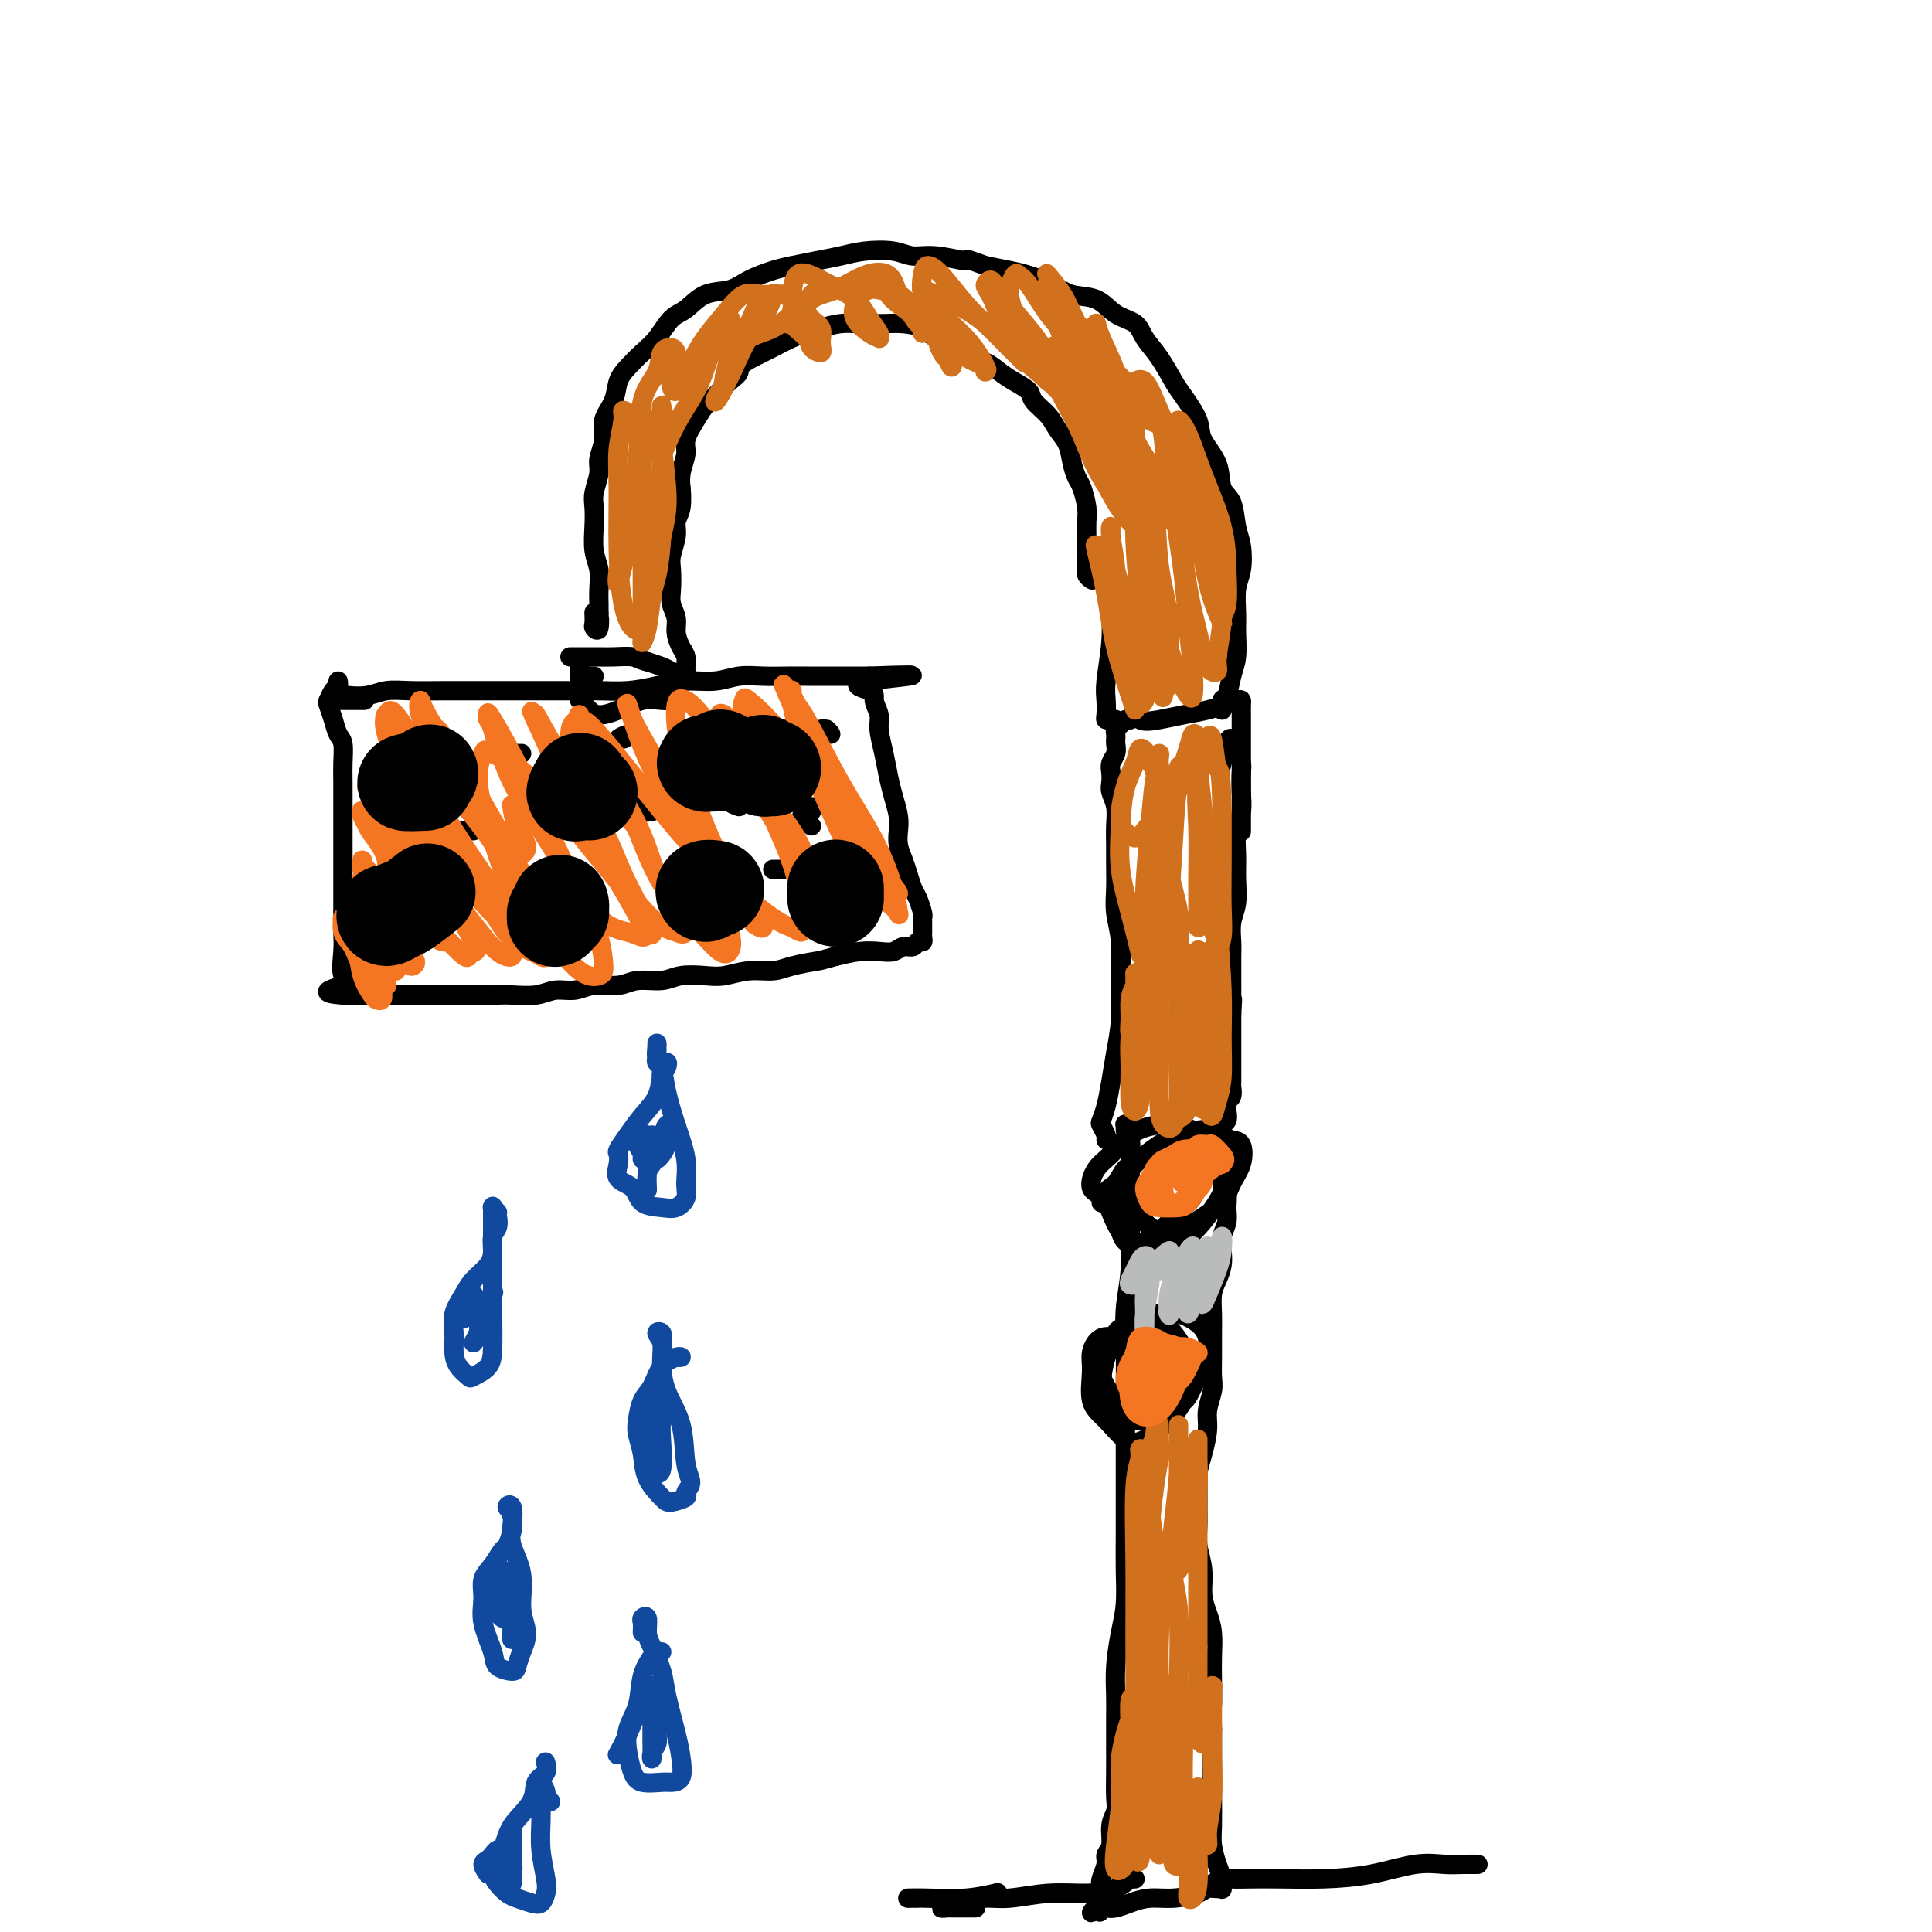 <svg viewBox='0 0 400 400' version='1.1' xmlns='http://www.w3.org/2000/svg' xmlns:xlink='http://www.w3.org/1999/xlink'><g fill='none' stroke='#000000' stroke-width='4' stroke-linecap='round' stroke-linejoin='round'><path d='M233,234c-0.008,-0.441 -0.016,-0.882 0,-1c0.016,-0.118 0.057,0.086 0,0c-0.057,-0.086 -0.212,-0.463 0,0c0.212,0.463 0.790,1.766 1,3c0.210,1.234 0.053,2.400 0,4c-0.053,1.600 0.000,3.636 0,6c-0.000,2.364 -0.053,5.056 0,8c0.053,2.944 0.210,6.140 0,9c-0.210,2.860 -0.788,5.385 -1,8c-0.212,2.615 -0.057,5.320 0,8c0.057,2.680 0.015,5.334 0,8c-0.015,2.666 -0.004,5.344 0,8c0.004,2.656 0.002,5.290 0,8c-0.002,2.710 -0.003,5.496 0,8c0.003,2.504 0.011,4.727 0,7c-0.011,2.273 -0.041,4.596 0,7c0.041,2.404 0.155,4.889 0,7c-0.155,2.111 -0.577,3.849 -1,6c-0.423,2.151 -0.845,4.717 -1,7c-0.155,2.283 -0.042,4.285 0,6c0.042,1.715 0.012,3.145 0,5c-0.012,1.855 -0.007,4.137 0,6c0.007,1.863 0.017,3.308 0,5c-0.017,1.692 -0.061,3.633 0,5c0.061,1.367 0.228,2.161 0,3c-0.228,0.839 -0.849,1.723 -1,3c-0.151,1.277 0.170,2.947 0,4c-0.170,1.053 -0.829,1.488 -1,2c-0.171,0.512 0.146,1.099 0,2c-0.146,0.901 -0.756,2.114 -1,3c-0.244,0.886 -0.122,1.443 0,2'/><path d='M228,391c-0.714,9.250 0.000,2.876 0,1c-0.000,-1.876 -0.716,0.748 -1,2c-0.284,1.252 -0.137,1.134 0,1c0.137,-0.134 0.262,-0.284 0,0c-0.262,0.284 -0.913,1.002 -1,1c-0.087,-0.002 0.391,-0.722 1,-1c0.609,-0.278 1.351,-0.112 2,0c0.649,0.112 1.207,0.171 2,0c0.793,-0.171 1.822,-0.571 3,-1c1.178,-0.429 2.504,-0.885 4,-1c1.496,-0.115 3.161,0.112 5,0c1.839,-0.112 3.852,-0.565 5,-1c1.148,-0.435 1.433,-0.854 2,-1c0.567,-0.146 1.417,-0.019 2,0c0.583,0.019 0.899,-0.070 1,0c0.101,0.070 -0.011,0.301 0,0c0.011,-0.301 0.147,-1.133 0,-2c-0.147,-0.867 -0.575,-1.770 -1,-3c-0.425,-1.230 -0.846,-2.787 -1,-4c-0.154,-1.213 -0.041,-2.082 0,-4c0.041,-1.918 0.011,-4.885 0,-7c-0.011,-2.115 -0.003,-3.377 0,-5c0.003,-1.623 0.001,-3.607 0,-5c-0.001,-1.393 -0.000,-2.197 0,-3'/><path d='M251,358c-0.156,-5.997 -0.044,-4.491 0,-5c0.044,-0.509 0.022,-3.034 0,-5c-0.022,-1.966 -0.043,-3.375 0,-5c0.043,-1.625 0.151,-3.467 0,-5c-0.151,-1.533 -0.562,-2.759 -1,-4c-0.438,-1.241 -0.902,-2.498 -1,-4c-0.098,-1.502 0.170,-3.249 0,-5c-0.170,-1.751 -0.778,-3.507 -1,-5c-0.222,-1.493 -0.057,-2.722 0,-4c0.057,-1.278 0.005,-2.603 0,-4c-0.005,-1.397 0.036,-2.866 0,-4c-0.036,-1.134 -0.149,-1.935 0,-3c0.149,-1.065 0.562,-2.395 1,-4c0.438,-1.605 0.902,-3.485 1,-5c0.098,-1.515 -0.170,-2.667 0,-4c0.170,-1.333 0.778,-2.849 1,-4c0.222,-1.151 0.059,-1.939 0,-3c-0.059,-1.061 -0.013,-2.395 0,-4c0.013,-1.605 -0.007,-3.483 0,-5c0.007,-1.517 0.041,-2.674 0,-4c-0.041,-1.326 -0.156,-2.819 0,-4c0.156,-1.181 0.581,-2.048 1,-3c0.419,-0.952 0.830,-1.987 1,-3c0.170,-1.013 0.099,-2.004 0,-3c-0.099,-0.996 -0.226,-1.996 0,-3c0.226,-1.004 0.807,-2.012 1,-3c0.193,-0.988 -0.001,-1.955 0,-3c0.001,-1.045 0.196,-2.167 0,-3c-0.196,-0.833 -0.784,-1.378 -1,-2c-0.216,-0.622 -0.062,-1.321 0,-2c0.062,-0.679 0.031,-1.340 0,-2'/><path d='M253,241c0.773,-10.303 0.206,-4.060 0,-2c-0.206,2.060 -0.052,-0.063 0,-1c0.052,-0.937 -0.000,-0.687 0,-1c0.000,-0.313 0.052,-1.187 0,-2c-0.052,-0.813 -0.206,-1.565 0,-2c0.206,-0.435 0.773,-0.554 1,-1c0.227,-0.446 0.113,-1.218 0,-2c-0.113,-0.782 -0.227,-1.575 0,-2c0.227,-0.425 0.793,-0.481 1,-1c0.207,-0.519 0.056,-1.501 0,-2c-0.056,-0.499 -0.015,-0.515 0,-1c0.015,-0.485 0.004,-1.438 0,-2c-0.004,-0.562 -0.001,-0.731 0,-1c0.001,-0.269 0.000,-0.637 0,-1c-0.000,-0.363 -0.000,-0.720 0,-1c0.000,-0.280 0.000,-0.481 0,-1c-0.000,-0.519 -0.000,-1.356 0,-2c0.000,-0.644 0.000,-1.097 0,-2c-0.000,-0.903 -0.000,-2.258 0,-3c0.000,-0.742 0.000,-0.871 0,-1'/><path d='M255,210c0.309,-5.155 0.083,-2.543 0,-2c-0.083,0.543 -0.022,-0.983 0,-2c0.022,-1.017 0.005,-1.524 0,-2c-0.005,-0.476 0.002,-0.919 0,-2c-0.002,-1.081 -0.015,-2.798 0,-4c0.015,-1.202 0.057,-1.888 0,-3c-0.057,-1.112 -0.212,-2.650 0,-4c0.212,-1.350 0.793,-2.514 1,-4c0.207,-1.486 0.042,-3.296 0,-5c-0.042,-1.704 0.041,-3.304 0,-5c-0.041,-1.696 -0.206,-3.489 0,-5c0.206,-1.511 0.784,-2.740 1,-4c0.216,-1.260 0.069,-2.552 0,-4c-0.069,-1.448 -0.060,-3.054 0,-4c0.060,-0.946 0.170,-1.234 0,-2c-0.170,-0.766 -0.620,-2.012 -1,-3c-0.380,-0.988 -0.689,-1.718 -1,-2c-0.311,-0.282 -0.622,-0.114 -1,1c-0.378,1.114 -0.822,3.176 -1,4c-0.178,0.824 -0.089,0.412 0,0'/><path d='M229,236c0.107,-0.210 0.214,-0.421 0,-1c-0.214,-0.579 -0.748,-1.528 -1,-2c-0.252,-0.472 -0.221,-0.469 0,-1c0.221,-0.531 0.633,-1.598 1,-3c0.367,-1.402 0.688,-3.139 1,-5c0.312,-1.861 0.616,-3.844 1,-6c0.384,-2.156 0.849,-4.483 1,-7c0.151,-2.517 -0.012,-5.222 0,-8c0.012,-2.778 0.199,-5.628 0,-8c-0.199,-2.372 -0.786,-4.265 -1,-6c-0.214,-1.735 -0.056,-3.311 0,-5c0.056,-1.689 0.011,-3.492 0,-5c-0.011,-1.508 0.011,-2.722 0,-4c-0.011,-1.278 -0.055,-2.622 0,-4c0.055,-1.378 0.210,-2.792 0,-4c-0.210,-1.208 -0.785,-2.210 -1,-3c-0.215,-0.790 -0.072,-1.367 0,-2c0.072,-0.633 0.072,-1.321 0,-2c-0.072,-0.679 -0.215,-1.348 0,-2c0.215,-0.652 0.789,-1.288 1,-2c0.211,-0.712 0.060,-1.500 0,-2c-0.060,-0.500 -0.027,-0.712 0,-1c0.027,-0.288 0.049,-0.652 0,-1c-0.049,-0.348 -0.168,-0.681 0,-1c0.168,-0.319 0.622,-0.624 1,-1c0.378,-0.376 0.679,-0.822 1,-1c0.321,-0.178 0.660,-0.089 1,0'/><path d='M234,149c0.891,-1.714 1.119,-0.501 2,0c0.881,0.501 2.414,0.288 4,0c1.586,-0.288 3.224,-0.652 5,-1c1.776,-0.348 3.691,-0.679 5,-1c1.309,-0.321 2.011,-0.630 3,-1c0.989,-0.370 2.265,-0.799 3,-1c0.735,-0.201 0.929,-0.173 1,0c0.071,0.173 0.019,0.490 0,1c-0.019,0.510 -0.005,1.214 0,2c0.005,0.786 0.001,1.654 0,3c-0.001,1.346 -0.000,3.170 0,5c0.000,1.830 0.000,3.666 0,6c-0.000,2.334 -0.000,5.167 0,7c0.000,1.833 0.000,2.667 0,3c-0.000,0.333 -0.000,0.167 0,0'/><path d='M236,248c0.112,-0.438 0.225,-0.876 0,-1c-0.225,-0.124 -0.787,0.067 -1,0c-0.213,-0.067 -0.077,-0.393 0,0c0.077,0.393 0.094,1.505 0,2c-0.094,0.495 -0.301,0.372 0,1c0.301,0.628 1.110,2.006 2,3c0.890,0.994 1.862,1.603 3,2c1.138,0.397 2.442,0.582 4,0c1.558,-0.582 3.372,-1.932 5,-3c1.628,-1.068 3.071,-1.855 4,-3c0.929,-1.145 1.343,-2.649 2,-4c0.657,-1.351 1.558,-2.548 2,-4c0.442,-1.452 0.426,-3.160 0,-4c-0.426,-0.840 -1.261,-0.811 -2,-1c-0.739,-0.189 -1.382,-0.597 -2,-1c-0.618,-0.403 -1.213,-0.803 -2,-1c-0.787,-0.197 -1.768,-0.191 -3,0c-1.232,0.191 -2.716,0.567 -4,1c-1.284,0.433 -2.369,0.922 -4,2c-1.631,1.078 -3.807,2.743 -5,4c-1.193,1.257 -1.403,2.105 -2,3c-0.597,0.895 -1.579,1.838 -2,3c-0.421,1.162 -0.279,2.543 0,4c0.279,1.457 0.695,2.989 1,4c0.305,1.011 0.498,1.501 1,2c0.502,0.499 1.314,1.007 2,1c0.686,-0.007 1.246,-0.528 2,-1c0.754,-0.472 1.703,-0.896 3,-2c1.297,-1.104 2.942,-2.887 4,-4c1.058,-1.113 1.529,-1.557 2,-2'/><path d='M246,249c1.711,-1.622 0.489,-1.178 0,-1c-0.489,0.178 -0.244,0.089 0,0'/><path d='M238,276c-0.456,0.091 -0.911,0.183 -1,0c-0.089,-0.183 0.189,-0.639 0,-1c-0.189,-0.361 -0.846,-0.625 -1,-1c-0.154,-0.375 0.195,-0.859 0,-1c-0.195,-0.141 -0.935,0.062 -1,0c-0.065,-0.062 0.543,-0.389 0,0c-0.543,0.389 -2.239,1.496 -3,2c-0.761,0.504 -0.589,0.407 -1,1c-0.411,0.593 -1.405,1.877 -2,3c-0.595,1.123 -0.792,2.084 -1,3c-0.208,0.916 -0.429,1.786 0,3c0.429,1.214 1.506,2.773 2,4c0.494,1.227 0.405,2.122 1,3c0.595,0.878 1.875,1.737 3,2c1.125,0.263 2.097,-0.071 3,0c0.903,0.071 1.738,0.547 3,0c1.262,-0.547 2.952,-2.117 4,-3c1.048,-0.883 1.454,-1.079 2,-2c0.546,-0.921 1.234,-2.566 2,-4c0.766,-1.434 1.612,-2.657 2,-4c0.388,-1.343 0.320,-2.806 0,-4c-0.320,-1.194 -0.892,-2.120 -2,-3c-1.108,-0.880 -2.752,-1.714 -4,-2c-1.248,-0.286 -2.100,-0.024 -3,0c-0.900,0.024 -1.850,-0.189 -3,0c-1.150,0.189 -2.502,0.782 -3,1c-0.498,0.218 -0.142,0.062 0,0c0.142,-0.062 0.071,-0.031 0,0'/><path d='M231,150c0.083,-0.420 0.166,-0.839 0,-1c-0.166,-0.161 -0.581,-0.062 -1,0c-0.419,0.062 -0.840,0.087 -1,0c-0.160,-0.087 -0.057,-0.287 0,-1c0.057,-0.713 0.068,-1.938 0,-3c-0.068,-1.062 -0.214,-1.962 0,-4c0.214,-2.038 0.788,-5.215 1,-8c0.212,-2.785 0.060,-5.177 0,-7c-0.060,-1.823 -0.030,-3.077 0,-4c0.030,-0.923 0.060,-1.515 0,-2c-0.060,-0.485 -0.208,-0.861 0,-1c0.208,-0.139 0.774,-0.040 1,0c0.226,0.040 0.113,0.020 0,0'/><path d='M253,145c-0.007,0.250 -0.013,0.500 0,1c0.013,0.500 0.046,1.251 0,1c-0.046,-0.251 -0.170,-1.505 0,-2c0.170,-0.495 0.634,-0.231 1,-1c0.366,-0.769 0.633,-2.572 1,-4c0.367,-1.428 0.834,-2.481 1,-4c0.166,-1.519 0.031,-3.505 0,-5c-0.031,-1.495 0.041,-2.498 0,-4c-0.041,-1.502 -0.195,-3.501 0,-5c0.195,-1.499 0.738,-2.496 1,-4c0.262,-1.504 0.241,-3.514 0,-5c-0.241,-1.486 -0.703,-2.449 -1,-4c-0.297,-1.551 -0.431,-3.690 -1,-5c-0.569,-1.310 -1.574,-1.790 -2,-3c-0.426,-1.210 -0.273,-3.151 -1,-5c-0.727,-1.849 -2.333,-3.607 -3,-5c-0.667,-1.393 -0.395,-2.420 -1,-4c-0.605,-1.580 -2.086,-3.712 -3,-5c-0.914,-1.288 -1.262,-1.733 -2,-3c-0.738,-1.267 -1.865,-3.355 -3,-5c-1.135,-1.645 -2.278,-2.846 -3,-4c-0.722,-1.154 -1.024,-2.263 -2,-3c-0.976,-0.737 -2.628,-1.104 -4,-2c-1.372,-0.896 -2.466,-2.320 -4,-3c-1.534,-0.680 -3.508,-0.616 -5,-1c-1.492,-0.384 -2.503,-1.216 -4,-2c-1.497,-0.784 -3.480,-1.519 -5,-2c-1.520,-0.481 -2.577,-0.709 -4,-1c-1.423,-0.291 -3.211,-0.646 -5,-1'/><path d='M204,55c-5.407,-2.018 -3.425,-1.063 -4,-1c-0.575,0.063 -3.706,-0.765 -6,-1c-2.294,-0.235 -3.750,0.122 -5,0c-1.250,-0.122 -2.295,-0.723 -4,-1c-1.705,-0.277 -4.072,-0.230 -6,0c-1.928,0.230 -3.419,0.641 -5,1c-1.581,0.359 -3.254,0.664 -5,1c-1.746,0.336 -3.565,0.704 -5,1c-1.435,0.296 -2.484,0.520 -4,1c-1.516,0.480 -3.497,1.215 -5,2c-1.503,0.785 -2.527,1.621 -4,2c-1.473,0.379 -3.395,0.303 -5,1c-1.605,0.697 -2.895,2.168 -4,3c-1.105,0.832 -2.026,1.026 -3,2c-0.974,0.974 -2.000,2.728 -3,4c-1.000,1.272 -1.975,2.062 -3,3c-1.025,0.938 -2.102,2.025 -3,3c-0.898,0.975 -1.618,1.840 -2,3c-0.382,1.160 -0.427,2.616 -1,4c-0.573,1.384 -1.674,2.695 -2,4c-0.326,1.305 0.123,2.603 0,4c-0.123,1.397 -0.817,2.893 -1,4c-0.183,1.107 0.146,1.825 0,3c-0.146,1.175 -0.767,2.806 -1,4c-0.233,1.194 -0.076,1.950 0,3c0.076,1.050 0.073,2.392 0,4c-0.073,1.608 -0.216,3.481 0,5c0.216,1.519 0.790,2.686 1,4c0.210,1.314 0.057,2.777 0,4c-0.057,1.223 -0.016,2.207 0,3c0.016,0.793 0.008,1.397 0,2'/><path d='M124,127c-0.171,6.295 -0.098,2.033 0,1c0.098,-1.033 0.222,1.162 0,2c-0.222,0.838 -0.792,0.317 -1,0c-0.208,-0.317 -0.056,-0.432 0,-1c0.056,-0.568 0.016,-1.591 0,-2c-0.016,-0.409 -0.008,-0.205 0,0'/><path d='M226,120c0.113,0.072 0.227,0.144 0,0c-0.227,-0.144 -0.793,-0.503 -1,-1c-0.207,-0.497 -0.055,-1.132 0,-2c0.055,-0.868 0.012,-1.969 0,-3c-0.012,-1.031 0.008,-1.991 0,-3c-0.008,-1.009 -0.044,-2.068 0,-3c0.044,-0.932 0.167,-1.737 0,-3c-0.167,-1.263 -0.626,-2.985 -1,-4c-0.374,-1.015 -0.665,-1.324 -1,-2c-0.335,-0.676 -0.713,-1.718 -1,-3c-0.287,-1.282 -0.481,-2.805 -1,-4c-0.519,-1.195 -1.363,-2.064 -2,-3c-0.637,-0.936 -1.065,-1.941 -2,-3c-0.935,-1.059 -2.375,-2.172 -3,-3c-0.625,-0.828 -0.436,-1.372 -1,-2c-0.564,-0.628 -1.882,-1.342 -3,-2c-1.118,-0.658 -2.036,-1.260 -3,-2c-0.964,-0.740 -1.976,-1.616 -3,-2c-1.024,-0.384 -2.062,-0.275 -3,-1c-0.938,-0.725 -1.775,-2.285 -3,-3c-1.225,-0.715 -2.838,-0.584 -4,-1c-1.162,-0.416 -1.874,-1.380 -3,-2c-1.126,-0.620 -2.665,-0.895 -4,-1c-1.335,-0.105 -2.466,-0.038 -4,0c-1.534,0.038 -3.470,0.048 -5,0c-1.530,-0.048 -2.653,-0.154 -4,0c-1.347,0.154 -2.919,0.569 -4,1c-1.081,0.431 -1.671,0.878 -2,1c-0.329,0.122 -0.398,-0.081 -1,0c-0.602,0.081 -1.739,0.445 -3,1c-1.261,0.555 -2.646,1.301 -4,2c-1.354,0.699 -2.677,1.349 -4,2'/><path d='M156,74c-3.384,1.684 -2.846,2.392 -3,3c-0.154,0.608 -1.002,1.114 -2,2c-0.998,0.886 -2.147,2.151 -3,3c-0.853,0.849 -1.409,1.283 -2,2c-0.591,0.717 -1.216,1.717 -2,3c-0.784,1.283 -1.727,2.848 -2,4c-0.273,1.152 0.124,1.891 0,3c-0.124,1.109 -0.769,2.590 -1,4c-0.231,1.410 -0.047,2.750 0,3c0.047,0.250 -0.044,-0.589 0,0c0.044,0.589 0.222,2.607 0,4c-0.222,1.393 -0.844,2.162 -1,3c-0.156,0.838 0.153,1.746 0,3c-0.153,1.254 -0.769,2.853 -1,4c-0.231,1.147 -0.077,1.843 0,3c0.077,1.157 0.076,2.775 0,4c-0.076,1.225 -0.227,2.057 0,3c0.227,0.943 0.831,1.997 1,3c0.169,1.003 -0.098,1.956 0,3c0.098,1.044 0.562,2.178 1,3c0.438,0.822 0.850,1.330 1,2c0.150,0.670 0.038,1.501 0,2c-0.038,0.499 -0.002,0.667 0,1c0.002,0.333 -0.029,0.832 0,1c0.029,0.168 0.118,0.003 0,0c-0.118,-0.003 -0.444,0.154 -1,0c-0.556,-0.154 -1.342,-0.618 -2,-1c-0.658,-0.382 -1.188,-0.680 -2,-1c-0.812,-0.320 -1.906,-0.660 -3,-1'/><path d='M134,137c-1.717,-0.381 -2.008,-0.834 -3,-1c-0.992,-0.166 -2.685,-0.044 -4,0c-1.315,0.044 -2.252,0.012 -3,0c-0.748,-0.012 -1.308,-0.003 -2,0c-0.692,0.003 -1.516,0.001 -2,0c-0.484,-0.001 -0.628,-0.000 -1,0c-0.372,0.000 -0.972,0.000 -1,0c-0.028,-0.000 0.514,-0.000 1,0c0.486,0.000 0.914,0.000 1,0c0.086,-0.000 -0.169,-0.000 0,0c0.169,0.000 0.763,0.000 1,0c0.237,-0.000 0.119,-0.000 0,0'/><path d='M75,145c0.404,-0.002 0.808,-0.004 0,0c-0.808,0.004 -2.829,0.015 -4,0c-1.171,-0.015 -1.493,-0.056 -2,0c-0.507,0.056 -1.200,0.207 -1,0c0.200,-0.207 1.292,-0.774 2,-1c0.708,-0.226 1.031,-0.113 2,0c0.969,0.113 2.583,0.226 4,0c1.417,-0.226 2.636,-0.793 4,-1c1.364,-0.207 2.873,-0.056 5,0c2.127,0.056 4.871,0.015 7,0c2.129,-0.015 3.642,-0.004 6,0c2.358,0.004 5.560,0.002 8,0c2.440,-0.002 4.118,-0.003 6,0c1.882,0.003 3.968,0.011 6,0c2.032,-0.011 4.009,-0.040 6,0c1.991,0.040 3.995,0.151 6,0c2.005,-0.151 4.012,-0.562 6,-1c1.988,-0.438 3.956,-0.902 6,-1c2.044,-0.098 4.164,0.170 6,0c1.836,-0.170 3.386,-0.778 5,-1c1.614,-0.222 3.290,-0.060 5,0c1.710,0.060 3.455,0.016 5,0c1.545,-0.016 2.890,-0.004 4,0c1.110,0.004 1.985,0.001 3,0c1.015,-0.001 2.170,-0.000 3,0c0.830,0.000 1.336,0.000 2,0c0.664,-0.000 1.487,-0.000 2,0c0.513,0.000 0.715,0.000 1,0c0.285,-0.000 0.653,-0.000 1,0c0.347,0.000 0.674,0.000 1,0'/><path d='M180,140c17.338,-0.647 4.683,0.237 0,1c-4.683,0.763 -1.396,1.406 0,2c1.396,0.594 0.899,1.138 1,2c0.101,0.862 0.800,2.043 1,3c0.200,0.957 -0.100,1.691 0,3c0.100,1.309 0.602,3.193 1,5c0.398,1.807 0.694,3.537 1,5c0.306,1.463 0.621,2.660 1,4c0.379,1.340 0.823,2.823 1,4c0.177,1.177 0.089,2.049 0,3c-0.089,0.951 -0.179,1.983 0,3c0.179,1.017 0.626,2.020 1,3c0.374,0.980 0.675,1.936 1,3c0.325,1.064 0.676,2.234 1,3c0.324,0.766 0.623,1.127 1,2c0.377,0.873 0.833,2.258 1,3c0.167,0.742 0.044,0.843 0,1c-0.044,0.157 -0.011,0.372 0,1c0.011,0.628 -0.000,1.670 0,2c0.000,0.330 0.012,-0.051 0,0c-0.012,0.051 -0.048,0.535 0,1c0.048,0.465 0.179,0.913 0,1c-0.179,0.087 -0.669,-0.187 -1,0c-0.331,0.187 -0.502,0.834 -1,1c-0.498,0.166 -1.321,-0.149 -2,0c-0.679,0.149 -1.213,0.762 -2,1c-0.787,0.238 -1.827,0.103 -3,0c-1.173,-0.103 -2.478,-0.172 -4,0c-1.522,0.172 -3.261,0.586 -5,1'/><path d='M173,198c-3.435,0.957 -3.024,0.849 -4,1c-0.976,0.151 -3.340,0.563 -5,1c-1.660,0.437 -2.615,0.901 -4,1c-1.385,0.099 -3.201,-0.165 -5,0c-1.799,0.165 -3.580,0.761 -5,1c-1.420,0.239 -2.479,0.121 -4,0c-1.521,-0.121 -3.505,-0.244 -5,0c-1.495,0.244 -2.500,0.854 -4,1c-1.500,0.146 -3.496,-0.172 -5,0c-1.504,0.172 -2.515,0.834 -4,1c-1.485,0.166 -3.444,-0.166 -5,0c-1.556,0.166 -2.710,0.829 -4,1c-1.290,0.171 -2.718,-0.150 -4,0c-1.282,0.150 -2.420,0.772 -4,1c-1.580,0.228 -3.603,0.061 -5,0c-1.397,-0.061 -2.166,-0.016 -3,0c-0.834,0.016 -1.731,0.004 -3,0c-1.269,-0.004 -2.910,-0.001 -4,0c-1.090,0.001 -1.628,0.000 -3,0c-1.372,-0.000 -3.578,-0.000 -5,0c-1.422,0.000 -2.060,0.000 -3,0c-0.940,-0.000 -2.184,-0.000 -3,0c-0.816,0.000 -1.206,0.000 -2,0c-0.794,-0.000 -1.991,-0.000 -3,0c-1.009,0.000 -1.829,0.000 -2,0c-0.171,-0.000 0.308,-0.000 0,0c-0.308,0.000 -1.402,0.000 -2,0c-0.598,-0.000 -0.699,-0.000 -1,0c-0.301,0.000 -0.800,0.000 -1,0c-0.200,-0.000 -0.100,-0.000 0,0'/><path d='M71,206c-6.188,-0.399 -1.658,-1.396 0,-2c1.658,-0.604 0.444,-0.813 0,-2c-0.444,-1.187 -0.119,-3.351 0,-5c0.119,-1.649 0.032,-2.782 0,-4c-0.032,-1.218 -0.009,-2.519 0,-4c0.009,-1.481 0.002,-3.141 0,-5c-0.002,-1.859 -0.001,-3.917 0,-6c0.001,-2.083 0.001,-4.190 0,-6c-0.001,-1.810 -0.003,-3.324 0,-5c0.003,-1.676 0.012,-3.515 0,-5c-0.012,-1.485 -0.045,-2.615 0,-4c0.045,-1.385 0.169,-3.024 0,-4c-0.169,-0.976 -0.631,-1.287 -1,-2c-0.369,-0.713 -0.645,-1.826 -1,-3c-0.355,-1.174 -0.789,-2.409 -1,-3c-0.211,-0.591 -0.200,-0.537 0,-1c0.200,-0.463 0.590,-1.444 1,-2c0.410,-0.556 0.841,-0.688 1,-1c0.159,-0.312 0.045,-0.803 0,-1c-0.045,-0.197 -0.023,-0.098 0,0'/><path d='M84,190c-0.288,-0.417 -0.576,-0.833 -1,-1c-0.424,-0.167 -0.986,-0.083 -1,0c-0.014,0.083 0.518,0.166 1,0c0.482,-0.166 0.913,-0.581 1,-1c0.087,-0.419 -0.169,-0.844 0,-1c0.169,-0.156 0.763,-0.045 1,0c0.237,0.045 0.119,0.022 0,0'/><path d='M103,184c-0.476,0.000 -0.952,0.000 -1,0c-0.048,0.000 0.333,0.000 1,0c0.667,0.000 1.619,0.000 2,0c0.381,0.000 0.190,0.000 0,0'/><path d='M118,184c-0.286,0.000 -0.571,0.000 -1,0c-0.429,0.000 -1.001,0.000 -1,0c0.001,0.000 0.575,0.000 1,0c0.425,0.000 0.702,0.000 1,0c0.298,0.000 0.619,0.000 1,0c0.381,0.000 0.823,-0.000 1,0c0.177,0.000 0.088,0.000 0,0'/><path d='M142,184c0.022,0.113 0.045,0.226 0,0c-0.045,-0.226 -0.156,-0.793 0,-1c0.156,-0.207 0.581,-0.056 1,0c0.419,0.056 0.834,0.016 1,0c0.166,-0.016 0.083,-0.008 0,0'/><path d='M161,180c-0.594,0.000 -1.189,0.000 -1,0c0.189,0.000 1.161,0.000 2,0c0.839,0.000 1.544,0.000 2,0c0.456,0.000 0.661,0.000 1,0c0.339,0.000 0.811,0.000 1,0c0.189,0.000 0.094,0.000 0,0'/><path d='M168,171c-0.287,-0.342 -0.574,-0.684 -1,-1c-0.426,-0.316 -0.990,-0.607 -1,-1c-0.010,-0.393 0.533,-0.889 1,-1c0.467,-0.111 0.856,0.162 1,0c0.144,-0.162 0.041,-0.761 0,-1c-0.041,-0.239 -0.021,-0.120 0,0'/><path d='M153,167c-0.845,-0.309 -1.691,-0.619 -2,-1c-0.309,-0.381 -0.083,-0.834 0,-1c0.083,-0.166 0.022,-0.045 0,0c-0.022,0.045 -0.006,0.013 0,0c0.006,-0.013 0.003,-0.006 0,0'/><path d='M135,168c-0.596,0.113 -1.193,0.226 -2,0c-0.807,-0.226 -1.825,-0.793 -2,-1c-0.175,-0.207 0.491,-0.056 1,0c0.509,0.056 0.860,0.016 1,0c0.140,-0.016 0.070,-0.008 0,0'/><path d='M120,168c0.041,-0.008 0.081,-0.016 -1,0c-1.081,0.016 -3.284,0.057 -4,0c-0.716,-0.057 0.056,-0.211 0,0c-0.056,0.211 -0.938,0.788 -1,1c-0.062,0.212 0.697,0.061 1,0c0.303,-0.061 0.152,-0.030 0,0'/><path d='M98,172c-1.193,0.030 -2.386,0.061 -3,0c-0.614,-0.061 -0.649,-0.212 -1,0c-0.351,0.212 -1.018,0.788 -1,1c0.018,0.212 0.719,0.061 1,0c0.281,-0.061 0.140,-0.030 0,0'/><path d='M89,172c-1.132,-0.423 -2.265,-0.845 -3,-1c-0.735,-0.155 -1.073,-0.041 -1,0c0.073,0.041 0.558,0.011 1,0c0.442,-0.011 0.841,-0.003 1,0c0.159,0.003 0.080,0.002 0,0'/><path d='M87,162c-0.906,-0.301 -1.812,-0.603 -2,-1c-0.188,-0.397 0.341,-0.890 1,-1c0.659,-0.110 1.447,0.163 2,0c0.553,-0.163 0.872,-0.761 1,-1c0.128,-0.239 0.064,-0.120 0,0'/><path d='M105,157c-0.196,-0.423 -0.393,-0.845 0,-1c0.393,-0.155 1.375,-0.042 2,0c0.625,0.042 0.893,0.012 1,0c0.107,-0.012 0.054,-0.006 0,0'/><path d='M129,153c0.158,-0.030 0.316,-0.061 0,0c-0.316,0.061 -1.105,0.212 -1,0c0.105,-0.212 1.105,-0.788 2,-1c0.895,-0.212 1.684,-0.061 2,0c0.316,0.061 0.158,0.030 0,0'/><path d='M146,151c-0.536,0.000 -1.071,0.000 -1,0c0.071,0.000 0.750,0.000 1,0c0.250,0.000 0.071,0.000 0,0c-0.071,0.000 -0.036,0.000 0,0'/><path d='M162,151c0.311,0.000 0.622,0.000 1,0c0.378,0.000 0.822,0.000 1,0c0.178,0.000 0.089,0.000 0,0'/><path d='M172,152c-0.280,-0.423 -0.560,-0.845 -1,-1c-0.440,-0.155 -1.042,-0.042 -1,0c0.042,0.042 0.726,0.012 1,0c0.274,-0.012 0.137,-0.006 0,0'/><path d='M202,395c-0.776,0.000 -1.552,0.001 -2,0c-0.448,-0.001 -0.567,-0.003 -1,0c-0.433,0.003 -1.180,0.011 -2,0c-0.820,-0.011 -1.714,-0.040 -2,0c-0.286,0.040 0.034,0.150 1,0c0.966,-0.150 2.577,-0.562 4,-1c1.423,-0.438 2.656,-0.904 4,-1c1.344,-0.096 2.797,0.177 5,0c2.203,-0.177 5.154,-0.804 8,-1c2.846,-0.196 5.586,0.039 8,0c2.414,-0.039 4.503,-0.351 6,-1c1.497,-0.649 2.403,-1.636 3,-2c0.597,-0.364 0.885,-0.104 1,0c0.115,0.104 0.058,0.052 0,0'/><path d='M254,389c-0.441,-0.115 -0.882,-0.231 -1,0c-0.118,0.231 0.089,0.808 0,1c-0.089,0.192 -0.472,-0.001 -1,0c-0.528,0.001 -1.201,0.196 -1,0c0.201,-0.196 1.277,-0.784 2,-1c0.723,-0.216 1.092,-0.060 2,0c0.908,0.060 2.356,0.023 4,0c1.644,-0.023 3.486,-0.030 6,0c2.514,0.030 5.701,0.099 9,0c3.299,-0.099 6.712,-0.366 10,-1c3.288,-0.634 6.453,-1.634 9,-2c2.547,-0.366 4.475,-0.098 6,0c1.525,0.098 2.646,0.026 4,0c1.354,-0.026 2.942,-0.007 3,0c0.058,0.007 -1.412,0.002 -2,0c-0.588,-0.002 -0.294,-0.001 0,0'/><path d='M228,249c0.000,-0.417 0.000,-0.833 0,-1c0.000,-0.167 0.000,-0.083 0,0'/><path d='M241,241c-0.473,-0.315 -0.946,-0.629 -1,-1c-0.054,-0.371 0.310,-0.797 0,-1c-0.310,-0.203 -1.292,-0.183 -2,0c-0.708,0.183 -1.140,0.530 -2,1c-0.860,0.470 -2.149,1.063 -3,2c-0.851,0.937 -1.266,2.219 -2,3c-0.734,0.781 -1.787,1.060 -2,2c-0.213,0.940 0.413,2.539 1,4c0.587,1.461 1.134,2.783 2,4c0.866,1.217 2.050,2.328 4,3c1.950,0.672 4.665,0.903 7,0c2.335,-0.903 4.289,-2.941 6,-5c1.711,-2.059 3.179,-4.138 4,-6c0.821,-1.862 0.994,-3.505 1,-5c0.006,-1.495 -0.154,-2.841 -1,-4c-0.846,-1.159 -2.379,-2.129 -4,-3c-1.621,-0.871 -3.330,-1.641 -5,-2c-1.670,-0.359 -3.301,-0.307 -5,0c-1.699,0.307 -3.465,0.869 -5,2c-1.535,1.131 -2.839,2.832 -4,4c-1.161,1.168 -2.180,1.804 -3,3c-0.820,1.196 -1.442,2.951 -1,4c0.442,1.049 1.947,1.392 3,2c1.053,0.608 1.653,1.483 3,1c1.347,-0.483 3.439,-2.322 5,-3c1.561,-0.678 2.589,-0.194 3,0c0.411,0.194 0.206,0.097 0,0'/><path d='M234,277c-0.806,-0.019 -1.613,-0.037 -2,0c-0.387,0.037 -0.355,0.131 -1,0c-0.645,-0.131 -1.969,-0.487 -3,0c-1.031,0.487 -1.770,1.815 -2,3c-0.230,1.185 0.051,2.226 0,4c-0.051,1.774 -0.432,4.281 0,6c0.432,1.719 1.676,2.650 3,4c1.324,1.350 2.727,3.120 4,4c1.273,0.880 2.417,0.871 4,0c1.583,-0.871 3.604,-2.605 5,-4c1.396,-1.395 2.167,-2.452 3,-4c0.833,-1.548 1.728,-3.588 2,-5c0.272,-1.412 -0.077,-2.196 -1,-4c-0.923,-1.804 -2.418,-4.630 -4,-6c-1.582,-1.370 -3.249,-1.286 -5,-1c-1.751,0.286 -3.585,0.773 -5,2c-1.415,1.227 -2.410,3.192 -3,5c-0.590,1.808 -0.774,3.458 -1,5c-0.226,1.542 -0.494,2.977 0,4c0.494,1.023 1.751,1.635 3,2c1.249,0.365 2.490,0.483 4,0c1.510,-0.483 3.289,-1.567 4,-2c0.711,-0.433 0.356,-0.217 0,0'/><path d='M190,393c-0.240,-0.002 -0.480,-0.004 -1,0c-0.520,0.004 -1.319,0.015 -1,0c0.319,-0.015 1.756,-0.056 4,0c2.244,0.056 5.297,0.207 8,0c2.703,-0.207 5.058,-0.774 6,-1c0.942,-0.226 0.471,-0.113 0,0'/><path d='M123,140c-0.340,0.007 -0.679,0.013 -1,0c-0.321,-0.013 -0.622,-0.047 -1,0c-0.378,0.047 -0.833,0.173 -1,0c-0.167,-0.173 -0.045,-0.647 0,-1c0.045,-0.353 0.012,-0.586 0,-1c-0.012,-0.414 -0.003,-1.008 0,-1c0.003,0.008 0.001,0.618 0,1c-0.001,0.382 -0.001,0.536 0,1c0.001,0.464 0.003,1.238 0,2c-0.003,0.762 -0.012,1.513 0,2c0.012,0.487 0.046,0.709 0,1c-0.046,0.291 -0.173,0.651 0,1c0.173,0.349 0.647,0.689 1,1c0.353,0.311 0.586,0.595 1,1c0.414,0.405 1.008,0.932 2,1c0.992,0.068 2.382,-0.321 4,-1c1.618,-0.679 3.465,-1.646 5,-2c1.535,-0.354 2.760,-0.095 4,0c1.240,0.095 2.497,0.027 3,0c0.503,-0.027 0.251,-0.014 0,0'/></g>
<g fill='none' stroke='#11499F' stroke-width='4' stroke-linecap='round' stroke-linejoin='round'><path d='M137,222c0.113,-0.333 0.227,-0.666 0,-1c-0.227,-0.334 -0.793,-0.668 -1,-1c-0.207,-0.332 -0.055,-0.661 0,-1c0.055,-0.339 0.014,-0.687 0,-1c-0.014,-0.313 -0.001,-0.591 0,-1c0.001,-0.409 -0.012,-0.947 0,-1c0.012,-0.053 0.047,0.381 0,1c-0.047,0.619 -0.177,1.424 0,2c0.177,0.576 0.660,0.923 1,2c0.340,1.077 0.537,2.882 1,5c0.463,2.118 1.190,4.547 2,7c0.810,2.453 1.702,4.931 2,7c0.298,2.069 0.003,3.730 0,5c-0.003,1.270 0.286,2.148 0,3c-0.286,0.852 -1.146,1.677 -2,2c-0.854,0.323 -1.703,0.144 -3,0c-1.297,-0.144 -3.041,-0.252 -4,-1c-0.959,-0.748 -1.134,-2.135 -2,-3c-0.866,-0.865 -2.423,-1.206 -3,-2c-0.577,-0.794 -0.174,-2.039 0,-3c0.174,-0.961 0.120,-1.638 0,-2c-0.120,-0.362 -0.306,-0.408 0,-1c0.306,-0.592 1.105,-1.730 2,-3c0.895,-1.270 1.887,-2.671 3,-4c1.113,-1.329 2.347,-2.584 3,-4c0.653,-1.416 0.725,-2.992 1,-4c0.275,-1.008 0.753,-1.447 1,-2c0.247,-0.553 0.262,-1.220 0,-1c-0.262,0.220 -0.801,1.329 -1,2c-0.199,0.671 -0.057,0.906 0,1c0.057,0.094 0.028,0.047 0,0'/><path d='M103,251c-0.423,-0.441 -0.845,-0.883 -1,-1c-0.155,-0.117 -0.041,0.090 0,0c0.041,-0.090 0.011,-0.477 0,0c-0.011,0.477 -0.003,1.817 0,3c0.003,1.183 -0.000,2.207 0,4c0.000,1.793 0.003,4.354 0,7c-0.003,2.646 -0.013,5.376 0,8c0.013,2.624 0.050,5.143 0,7c-0.050,1.857 -0.185,3.054 -1,4c-0.815,0.946 -2.309,1.643 -3,2c-0.691,0.357 -0.579,0.375 -1,0c-0.421,-0.375 -1.374,-1.143 -2,-2c-0.626,-0.857 -0.923,-1.804 -1,-3c-0.077,-1.196 0.067,-2.641 0,-4c-0.067,-1.359 -0.343,-2.632 0,-4c0.343,-1.368 1.306,-2.832 2,-4c0.694,-1.168 1.118,-2.042 2,-3c0.882,-0.958 2.222,-2.001 3,-3c0.778,-0.999 0.993,-1.953 1,-3c0.007,-1.047 -0.194,-2.188 0,-3c0.194,-0.812 0.783,-1.296 1,-2c0.217,-0.704 0.062,-1.630 0,-2c-0.062,-0.370 -0.031,-0.185 0,0'/><path d='M137,278c0.144,-0.807 0.288,-1.614 0,-2c-0.288,-0.386 -1.009,-0.351 -1,0c0.009,0.351 0.747,1.017 1,2c0.253,0.983 0.020,2.283 0,4c-0.020,1.717 0.172,3.850 1,6c0.828,2.150 2.291,4.316 3,7c0.709,2.684 0.663,5.886 1,8c0.337,2.114 1.056,3.140 1,4c-0.056,0.860 -0.887,1.554 -1,2c-0.113,0.446 0.493,0.644 0,1c-0.493,0.356 -2.083,0.871 -3,1c-0.917,0.129 -1.160,-0.127 -2,-1c-0.840,-0.873 -2.275,-2.362 -3,-4c-0.725,-1.638 -0.738,-3.424 -1,-5c-0.262,-1.576 -0.773,-2.943 -1,-4c-0.227,-1.057 -0.170,-1.804 0,-3c0.170,-1.196 0.453,-2.842 1,-4c0.547,-1.158 1.358,-1.827 2,-3c0.642,-1.173 1.114,-2.850 2,-4c0.886,-1.150 2.186,-1.772 3,-2c0.814,-0.228 1.142,-0.061 1,0c-0.142,0.061 -0.755,0.018 -1,0c-0.245,-0.018 -0.123,-0.009 0,0'/><path d='M106,314c0.142,-0.336 0.285,-0.672 0,-1c-0.285,-0.328 -0.997,-0.649 -1,-1c-0.003,-0.351 0.702,-0.731 1,0c0.298,0.731 0.190,2.572 0,4c-0.190,1.428 -0.460,2.444 0,4c0.460,1.556 1.650,3.653 2,6c0.350,2.347 -0.142,4.945 0,7c0.142,2.055 0.917,3.568 1,5c0.083,1.432 -0.526,2.784 -1,4c-0.474,1.216 -0.814,2.297 -1,3c-0.186,0.703 -0.217,1.028 -1,1c-0.783,-0.028 -2.316,-0.409 -3,-1c-0.684,-0.591 -0.517,-1.392 -1,-3c-0.483,-1.608 -1.615,-4.021 -2,-6c-0.385,-1.979 -0.023,-3.522 0,-5c0.023,-1.478 -0.291,-2.890 0,-4c0.291,-1.110 1.188,-1.919 2,-3c0.812,-1.081 1.538,-2.433 2,-3c0.462,-0.567 0.660,-0.348 1,-1c0.340,-0.652 0.822,-2.176 1,-3c0.178,-0.824 0.051,-0.950 0,-1c-0.051,-0.050 -0.025,-0.025 0,0'/><path d='M133,338c0.031,-0.752 0.063,-1.505 0,-2c-0.063,-0.495 -0.220,-0.734 0,-1c0.220,-0.266 0.817,-0.561 1,0c0.183,0.561 -0.050,1.976 0,3c0.050,1.024 0.381,1.655 1,3c0.619,1.345 1.527,3.404 2,5c0.473,1.596 0.513,2.729 1,5c0.487,2.271 1.423,5.680 2,8c0.577,2.320 0.796,3.551 1,5c0.204,1.449 0.391,3.116 0,4c-0.391,0.884 -1.362,0.986 -2,1c-0.638,0.014 -0.943,-0.060 -2,0c-1.057,0.060 -2.865,0.255 -4,0c-1.135,-0.255 -1.598,-0.959 -2,-2c-0.402,-1.041 -0.742,-2.419 -1,-4c-0.258,-1.581 -0.434,-3.366 0,-5c0.434,-1.634 1.479,-3.117 2,-5c0.521,-1.883 0.518,-4.165 1,-6c0.482,-1.835 1.449,-3.224 2,-4c0.551,-0.776 0.687,-0.940 1,-1c0.313,-0.060 0.804,-0.017 1,0c0.196,0.017 0.098,0.009 0,0'/><path d='M114,373c-0.453,0.170 -0.906,0.340 -1,0c-0.094,-0.340 0.171,-1.191 0,-2c-0.171,-0.809 -0.779,-1.576 -1,-2c-0.221,-0.424 -0.056,-0.504 0,0c0.056,0.504 0.001,1.591 0,3c-0.001,1.409 0.050,3.141 0,5c-0.050,1.859 -0.200,3.844 0,6c0.200,2.156 0.752,4.484 1,6c0.248,1.516 0.194,2.222 0,3c-0.194,0.778 -0.527,1.629 -1,2c-0.473,0.371 -1.085,0.263 -2,0c-0.915,-0.263 -2.134,-0.680 -3,-1c-0.866,-0.320 -1.381,-0.542 -2,-1c-0.619,-0.458 -1.342,-1.154 -2,-2c-0.658,-0.846 -1.250,-1.844 -1,-3c0.250,-1.156 1.342,-2.469 2,-4c0.658,-1.531 0.880,-3.279 2,-5c1.120,-1.721 3.137,-3.414 4,-5c0.863,-1.586 0.571,-3.064 1,-4c0.429,-0.936 1.577,-1.329 2,-2c0.423,-0.671 0.121,-1.620 0,-2c-0.121,-0.380 -0.060,-0.190 0,0'/><path d='M135,235c-0.205,0.046 -0.410,0.093 -1,0c-0.590,-0.093 -1.567,-0.325 -2,0c-0.433,0.325 -0.324,1.208 0,2c0.324,0.792 0.861,1.493 1,2c0.139,0.507 -0.121,0.820 0,1c0.121,0.180 0.624,0.228 1,0c0.376,-0.228 0.626,-0.731 1,-1c0.374,-0.269 0.873,-0.303 1,0c0.127,0.303 -0.118,0.944 0,1c0.118,0.056 0.599,-0.471 1,-1c0.401,-0.529 0.722,-1.058 1,-2c0.278,-0.942 0.513,-2.295 1,-3c0.487,-0.705 1.227,-0.763 1,-1c-0.227,-0.237 -1.420,-0.655 -2,0c-0.580,0.655 -0.548,2.383 -1,4c-0.452,1.617 -1.389,3.124 -2,4c-0.611,0.876 -0.895,1.120 -1,2c-0.105,0.880 -0.030,2.394 0,3c0.030,0.606 0.015,0.303 0,0'/><path d='M96,273c0.032,-0.363 0.064,-0.726 0,-1c-0.064,-0.274 -0.224,-0.460 0,-1c0.224,-0.540 0.831,-1.435 1,-2c0.169,-0.565 -0.099,-0.800 0,-1c0.099,-0.200 0.564,-0.364 1,0c0.436,0.364 0.844,1.255 1,2c0.156,0.745 0.059,1.345 0,2c-0.059,0.655 -0.081,1.364 0,2c0.081,0.636 0.264,1.197 0,2c-0.264,0.803 -0.974,1.848 -1,2c-0.026,0.152 0.634,-0.589 1,-2c0.366,-1.411 0.438,-3.491 1,-5c0.562,-1.509 1.615,-2.446 2,-3c0.385,-0.554 0.104,-0.726 0,0c-0.104,0.726 -0.030,2.350 0,3c0.030,0.650 0.015,0.325 0,0'/><path d='M133,298c0.030,-0.633 0.059,-1.266 0,-2c-0.059,-0.734 -0.208,-1.571 0,-2c0.208,-0.429 0.773,-0.452 1,0c0.227,0.452 0.116,1.379 0,2c-0.116,0.621 -0.238,0.937 0,2c0.238,1.063 0.835,2.873 1,4c0.165,1.127 -0.100,1.572 0,2c0.100,0.428 0.567,0.841 1,1c0.433,0.159 0.831,0.064 1,-1c0.169,-1.064 0.109,-3.097 0,-5c-0.109,-1.903 -0.268,-3.676 0,-5c0.268,-1.324 0.961,-2.200 1,-3c0.039,-0.800 -0.577,-1.524 -1,-1c-0.423,0.524 -0.652,2.295 -1,4c-0.348,1.705 -0.814,3.344 -1,4c-0.186,0.656 -0.093,0.328 0,0'/><path d='M104,335c-0.309,-0.253 -0.618,-0.506 -1,-1c-0.382,-0.494 -0.836,-1.231 -1,-2c-0.164,-0.769 -0.037,-1.572 0,-2c0.037,-0.428 -0.015,-0.482 0,-1c0.015,-0.518 0.099,-1.500 0,-2c-0.099,-0.500 -0.380,-0.517 0,-1c0.380,-0.483 1.422,-1.431 2,-1c0.578,0.431 0.691,2.240 1,4c0.309,1.760 0.815,3.470 1,5c0.185,1.530 0.049,2.880 0,4c-0.049,1.120 -0.009,2.009 0,2c0.009,-0.009 -0.011,-0.917 0,-2c0.011,-1.083 0.055,-2.342 0,-4c-0.055,-1.658 -0.207,-3.716 0,-5c0.207,-1.284 0.773,-1.796 1,-2c0.227,-0.204 0.113,-0.102 0,0'/><path d='M138,357c-0.415,-0.218 -0.829,-0.435 -1,-1c-0.171,-0.565 -0.098,-1.477 0,-2c0.098,-0.523 0.222,-0.656 0,-1c-0.222,-0.344 -0.791,-0.899 -1,-1c-0.209,-0.101 -0.060,0.252 0,1c0.060,0.748 0.030,1.892 0,3c-0.030,1.108 -0.061,2.181 0,3c0.061,0.819 0.213,1.385 0,2c-0.213,0.615 -0.789,1.280 -1,2c-0.211,0.720 -0.055,1.494 0,1c0.055,-0.494 0.010,-2.257 0,-4c-0.010,-1.743 0.016,-3.468 0,-5c-0.016,-1.532 -0.075,-2.872 0,-4c0.075,-1.128 0.282,-2.042 0,-2c-0.282,0.042 -1.055,1.042 -2,3c-0.945,1.958 -2.062,4.873 -3,7c-0.938,2.127 -1.697,3.465 -2,4c-0.303,0.535 -0.152,0.268 0,0'/><path d='M101,388c-0.513,-0.753 -1.025,-1.506 -1,-2c0.025,-0.494 0.589,-0.729 1,-1c0.411,-0.271 0.670,-0.577 1,-1c0.330,-0.423 0.729,-0.962 1,-1c0.271,-0.038 0.412,0.427 1,1c0.588,0.573 1.622,1.256 2,2c0.378,0.744 0.101,1.550 0,2c-0.101,0.450 -0.027,0.545 0,1c0.027,0.455 0.007,1.269 0,1c-0.007,-0.269 -0.002,-1.620 0,-3c0.002,-1.380 0.001,-2.790 0,-4c-0.001,-1.210 -0.000,-2.222 0,-3c0.000,-0.778 0.000,-1.322 0,-1c-0.000,0.322 -0.000,1.510 0,3c0.000,1.490 0.000,3.283 0,4c-0.000,0.717 -0.000,0.359 0,0'/></g>
<g fill='none' stroke='#D2711D' stroke-width='4' stroke-linecap='round' stroke-linejoin='round'><path d='M239,211c-0.611,0.374 -1.221,0.747 -2,1c-0.779,0.253 -1.726,0.385 -2,1c-0.274,0.615 0.125,1.714 0,2c-0.125,0.286 -0.776,-0.241 -1,-1c-0.224,-0.759 -0.023,-1.750 0,-3c0.023,-1.250 -0.133,-2.760 0,-4c0.133,-1.240 0.554,-2.211 1,-3c0.446,-0.789 0.918,-1.397 1,-2c0.082,-0.603 -0.226,-1.200 0,-1c0.226,0.200 0.985,1.199 1,3c0.015,1.801 -0.714,4.406 -1,7c-0.286,2.594 -0.129,5.176 0,8c0.129,2.824 0.231,5.888 0,8c-0.231,2.112 -0.794,3.272 -1,3c-0.206,-0.272 -0.055,-1.974 0,-4c0.055,-2.026 0.015,-4.374 0,-7c-0.015,-2.626 -0.003,-5.529 0,-8c0.003,-2.471 -0.003,-4.511 0,-6c0.003,-1.489 0.015,-2.429 0,-3c-0.015,-0.571 -0.057,-0.774 0,0c0.057,0.774 0.214,2.523 0,5c-0.214,2.477 -0.800,5.680 -1,8c-0.200,2.320 -0.013,3.757 0,6c0.013,2.243 -0.148,5.292 0,7c0.148,1.708 0.603,2.074 1,2c0.397,-0.074 0.735,-0.587 1,-2c0.265,-1.413 0.456,-3.727 1,-6c0.544,-2.273 1.441,-4.507 2,-7c0.559,-2.493 0.779,-5.247 1,-8'/><path d='M240,207c0.928,-4.469 0.249,-5.141 0,-6c-0.249,-0.859 -0.067,-1.906 0,-2c0.067,-0.094 0.020,0.766 0,3c-0.020,2.234 -0.013,5.842 0,9c0.013,3.158 0.031,5.865 0,9c-0.031,3.135 -0.109,6.697 0,9c0.109,2.303 0.407,3.348 1,4c0.593,0.652 1.480,0.911 2,0c0.520,-0.911 0.671,-2.990 1,-5c0.329,-2.010 0.834,-3.949 1,-6c0.166,-2.051 -0.008,-4.212 0,-7c0.008,-2.788 0.198,-6.202 0,-9c-0.198,-2.798 -0.785,-4.981 -1,-6c-0.215,-1.019 -0.057,-0.874 0,0c0.057,0.874 0.015,2.476 0,5c-0.015,2.524 -0.002,5.971 0,9c0.002,3.029 -0.007,5.640 0,8c0.007,2.360 0.030,4.468 0,6c-0.030,1.532 -0.114,2.489 0,3c0.114,0.511 0.424,0.575 1,0c0.576,-0.575 1.417,-1.790 2,-4c0.583,-2.210 0.906,-5.414 1,-8c0.094,-2.586 -0.042,-4.552 0,-7c0.042,-2.448 0.260,-5.376 0,-8c-0.260,-2.624 -0.999,-4.942 -1,-6c-0.001,-1.058 0.735,-0.855 1,-1c0.265,-0.145 0.057,-0.638 0,0c-0.057,0.638 0.036,2.408 0,5c-0.036,2.592 -0.202,6.005 0,9c0.202,2.995 0.772,5.570 1,8c0.228,2.430 0.114,4.715 0,7'/><path d='M249,226c0.265,5.053 -0.073,3.684 0,3c0.073,-0.684 0.556,-0.683 1,-2c0.444,-1.317 0.848,-3.952 1,-6c0.152,-2.048 0.051,-3.510 0,-6c-0.051,-2.490 -0.052,-6.007 0,-9c0.052,-2.993 0.158,-5.463 0,-7c-0.158,-1.537 -0.579,-2.140 -1,-2c-0.421,0.140 -0.842,1.024 -1,3c-0.158,1.976 -0.053,5.043 0,8c0.053,2.957 0.056,5.804 0,9c-0.056,3.196 -0.169,6.742 0,9c0.169,2.258 0.619,3.227 1,4c0.381,0.773 0.691,1.352 1,1c0.309,-0.352 0.616,-1.633 1,-3c0.384,-1.367 0.845,-2.821 1,-5c0.155,-2.179 0.003,-5.083 0,-8c-0.003,-2.917 0.143,-5.846 0,-10c-0.143,-4.154 -0.574,-9.531 -1,-14c-0.426,-4.469 -0.846,-8.028 -1,-11c-0.154,-2.972 -0.042,-5.356 0,-6c0.042,-0.644 0.015,0.454 0,1c-0.015,0.546 -0.019,0.540 0,2c0.019,1.460 0.061,4.384 0,7c-0.061,2.616 -0.227,4.923 0,7c0.227,2.077 0.845,3.922 1,5c0.155,1.078 -0.155,1.388 0,1c0.155,-0.388 0.773,-1.475 1,-3c0.227,-1.525 0.061,-3.487 0,-6c-0.061,-2.513 -0.017,-5.575 0,-9c0.017,-3.425 0.009,-7.212 0,-11'/><path d='M253,168c-0.184,-10.185 -0.645,-8.149 -1,-9c-0.355,-0.851 -0.603,-4.589 -1,-6c-0.397,-1.411 -0.944,-0.495 -1,0c-0.056,0.495 0.377,0.570 0,2c-0.377,1.430 -1.566,4.215 -2,7c-0.434,2.785 -0.112,5.569 0,9c0.112,3.431 0.016,7.509 0,11c-0.016,3.491 0.048,6.395 0,8c-0.048,1.605 -0.208,1.911 0,2c0.208,0.089 0.784,-0.040 1,-1c0.216,-0.960 0.073,-2.750 0,-5c-0.073,-2.250 -0.075,-4.958 0,-8c0.075,-3.042 0.228,-6.416 0,-10c-0.228,-3.584 -0.839,-7.376 -1,-10c-0.161,-2.624 0.126,-4.080 0,-5c-0.126,-0.920 -0.664,-1.303 -1,-1c-0.336,0.303 -0.470,1.292 -1,3c-0.530,1.708 -1.455,4.136 -2,7c-0.545,2.864 -0.710,6.163 -1,11c-0.290,4.837 -0.705,11.210 -1,16c-0.295,4.790 -0.469,7.996 0,10c0.469,2.004 1.583,2.807 2,3c0.417,0.193 0.137,-0.225 0,-1c-0.137,-0.775 -0.131,-1.906 0,-4c0.131,-2.094 0.389,-5.149 0,-8c-0.389,-2.851 -1.424,-5.496 -2,-9c-0.576,-3.504 -0.693,-7.867 -1,-12c-0.307,-4.133 -0.804,-8.036 -1,-10c-0.196,-1.964 -0.091,-1.990 0,-2c0.091,-0.010 0.169,-0.003 0,1c-0.169,1.003 -0.584,3.001 -1,5'/><path d='M239,162c-0.324,2.290 -0.633,6.016 -1,10c-0.367,3.984 -0.793,8.228 -1,13c-0.207,4.772 -0.195,10.073 0,13c0.195,2.927 0.574,3.478 1,4c0.426,0.522 0.900,1.013 1,0c0.100,-1.013 -0.175,-3.531 0,-6c0.175,-2.469 0.800,-4.888 1,-8c0.200,-3.112 -0.025,-6.917 0,-11c0.025,-4.083 0.301,-8.444 0,-12c-0.301,-3.556 -1.180,-6.307 -2,-8c-0.820,-1.693 -1.580,-2.329 -2,-2c-0.420,0.329 -0.499,1.623 -1,3c-0.501,1.377 -1.423,2.836 -2,5c-0.577,2.164 -0.809,5.033 -1,8c-0.191,2.967 -0.340,6.032 0,9c0.340,2.968 1.168,5.837 2,9c0.832,3.163 1.666,6.618 2,8c0.334,1.382 0.167,0.691 0,0'/><path d='M230,114c-0.746,-0.447 -1.491,-0.894 -2,-1c-0.509,-0.106 -0.781,0.128 -1,0c-0.219,-0.128 -0.384,-0.618 0,1c0.384,1.618 1.318,5.346 2,9c0.682,3.654 1.111,7.236 2,11c0.889,3.764 2.239,7.710 3,10c0.761,2.290 0.935,2.925 1,3c0.065,0.075 0.021,-0.410 0,-1c-0.021,-0.590 -0.020,-1.285 0,-3c0.020,-1.715 0.058,-4.450 0,-7c-0.058,-2.550 -0.213,-4.915 -1,-8c-0.787,-3.085 -2.207,-6.889 -3,-10c-0.793,-3.111 -0.958,-5.530 -1,-7c-0.042,-1.470 0.038,-1.992 0,-2c-0.038,-0.008 -0.193,0.500 0,2c0.193,1.500 0.734,3.994 1,7c0.266,3.006 0.256,6.523 1,10c0.744,3.477 2.241,6.913 3,10c0.759,3.087 0.779,5.826 1,7c0.221,1.174 0.642,0.784 1,0c0.358,-0.784 0.652,-1.961 1,-4c0.348,-2.039 0.748,-4.941 1,-8c0.252,-3.059 0.355,-6.275 0,-10c-0.355,-3.725 -1.167,-7.957 -2,-12c-0.833,-4.043 -1.685,-7.895 -2,-10c-0.315,-2.105 -0.093,-2.463 0,-2c0.093,0.463 0.055,1.746 0,4c-0.055,2.254 -0.128,5.481 0,9c0.128,3.519 0.458,7.332 1,11c0.542,3.668 1.298,7.191 2,10c0.702,2.809 1.351,4.905 2,7'/><path d='M240,140c0.937,6.722 0.780,4.026 1,3c0.220,-1.026 0.817,-0.384 1,-1c0.183,-0.616 -0.050,-2.492 0,-5c0.050,-2.508 0.382,-5.648 0,-9c-0.382,-3.352 -1.477,-6.917 -2,-11c-0.523,-4.083 -0.474,-8.685 -1,-12c-0.526,-3.315 -1.628,-5.343 -2,-6c-0.372,-0.657 -0.013,0.057 0,1c0.013,0.943 -0.319,2.116 0,5c0.319,2.884 1.290,7.480 2,12c0.710,4.520 1.158,8.965 2,13c0.842,4.035 2.079,7.662 3,10c0.921,2.338 1.527,3.389 2,4c0.473,0.611 0.814,0.782 1,0c0.186,-0.782 0.218,-2.518 0,-5c-0.218,-2.482 -0.685,-5.711 -1,-9c-0.315,-3.289 -0.478,-6.639 -1,-11c-0.522,-4.361 -1.402,-9.734 -2,-14c-0.598,-4.266 -0.915,-7.424 -1,-9c-0.085,-1.576 0.060,-1.569 0,-1c-0.060,0.569 -0.326,1.701 0,4c0.326,2.299 1.244,5.766 2,10c0.756,4.234 1.350,9.235 2,13c0.650,3.765 1.356,6.295 2,9c0.644,2.705 1.227,5.587 2,7c0.773,1.413 1.736,1.357 2,1c0.264,-0.357 -0.172,-1.016 0,-3c0.172,-1.984 0.953,-5.295 1,-8c0.047,-2.705 -0.641,-4.805 -1,-8c-0.359,-3.195 -0.388,-7.484 -1,-11c-0.612,-3.516 -1.806,-6.258 -3,-9'/><path d='M248,100c-0.776,-5.280 -0.217,-4.479 0,-4c0.217,0.479 0.090,0.638 0,2c-0.090,1.362 -0.144,3.928 0,7c0.144,3.072 0.487,6.649 1,10c0.513,3.351 1.195,6.475 2,9c0.805,2.525 1.732,4.449 2,5c0.268,0.551 -0.123,-0.271 0,-1c0.123,-0.729 0.759,-1.363 1,-3c0.241,-1.637 0.085,-4.276 0,-7c-0.085,-2.724 -0.100,-5.534 -1,-9c-0.900,-3.466 -2.686,-7.590 -4,-11c-1.314,-3.410 -2.155,-6.108 -3,-8c-0.845,-1.892 -1.694,-2.979 -2,-3c-0.306,-0.021 -0.068,1.022 0,3c0.068,1.978 -0.033,4.890 0,8c0.033,3.110 0.202,6.417 1,9c0.798,2.583 2.226,4.441 3,6c0.774,1.559 0.893,2.819 1,3c0.107,0.181 0.202,-0.718 0,-2c-0.202,-1.282 -0.701,-2.947 -1,-5c-0.299,-2.053 -0.399,-4.493 -1,-7c-0.601,-2.507 -1.702,-5.079 -3,-8c-1.298,-2.921 -2.793,-6.189 -4,-9c-1.207,-2.811 -2.126,-5.164 -3,-6c-0.874,-0.836 -1.702,-0.157 -2,0c-0.298,0.157 -0.067,-0.210 0,1c0.067,1.210 -0.032,3.995 0,7c0.032,3.005 0.194,6.228 1,9c0.806,2.772 2.255,5.092 3,7c0.745,1.908 0.784,3.402 1,4c0.216,0.598 0.608,0.299 1,0'/><path d='M241,107c0.755,1.473 0.141,-0.346 -1,-2c-1.141,-1.654 -2.811,-3.145 -4,-5c-1.189,-1.855 -1.898,-4.075 -3,-7c-1.102,-2.925 -2.596,-6.554 -4,-10c-1.404,-3.446 -2.719,-6.710 -4,-9c-1.281,-2.290 -2.528,-3.608 -3,-4c-0.472,-0.392 -0.168,0.141 0,1c0.168,0.859 0.199,2.045 0,4c-0.199,1.955 -0.627,4.678 0,8c0.627,3.322 2.309,7.244 4,11c1.691,3.756 3.390,7.346 5,10c1.610,2.654 3.131,4.371 4,5c0.869,0.629 1.086,0.171 1,0c-0.086,-0.171 -0.477,-0.053 -1,-1c-0.523,-0.947 -1.180,-2.958 -2,-5c-0.820,-2.042 -1.803,-4.113 -3,-7c-1.197,-2.887 -2.608,-6.588 -4,-10c-1.392,-3.412 -2.765,-6.534 -4,-9c-1.235,-2.466 -2.333,-4.278 -3,-5c-0.667,-0.722 -0.904,-0.356 -1,0c-0.096,0.356 -0.052,0.702 0,2c0.052,1.298 0.113,3.548 1,6c0.887,2.452 2.602,5.104 4,8c1.398,2.896 2.480,6.035 4,9c1.520,2.965 3.477,5.756 5,7c1.523,1.244 2.610,0.942 3,1c0.390,0.058 0.082,0.477 0,0c-0.082,-0.477 0.060,-1.849 0,-4c-0.060,-2.151 -0.324,-5.079 -1,-8c-0.676,-2.921 -1.765,-5.835 -3,-9c-1.235,-3.165 -2.618,-6.583 -4,-10'/><path d='M227,74c-2.324,-6.436 -4.134,-7.025 -5,-8c-0.866,-0.975 -0.787,-2.335 -1,-3c-0.213,-0.665 -0.718,-0.635 -1,0c-0.282,0.635 -0.342,1.876 0,3c0.342,1.124 1.086,2.132 2,4c0.914,1.868 1.998,4.598 3,7c1.002,2.402 1.923,4.478 3,6c1.077,1.522 2.309,2.489 3,3c0.691,0.511 0.842,0.564 1,0c0.158,-0.564 0.325,-1.746 0,-3c-0.325,-1.254 -1.142,-2.582 -2,-4c-0.858,-1.418 -1.757,-2.927 -3,-5c-1.243,-2.073 -2.830,-4.712 -4,-7c-1.170,-2.288 -1.924,-4.227 -3,-6c-1.076,-1.773 -2.474,-3.381 -3,-4c-0.526,-0.619 -0.178,-0.250 0,0c0.178,0.250 0.188,0.379 0,1c-0.188,0.621 -0.573,1.732 0,4c0.573,2.268 2.104,5.693 3,8c0.896,2.307 1.158,3.496 2,5c0.842,1.504 2.263,3.323 3,4c0.737,0.677 0.788,0.210 1,0c0.212,-0.210 0.583,-0.164 0,-1c-0.583,-0.836 -2.121,-2.553 -3,-4c-0.879,-1.447 -1.099,-2.625 -2,-4c-0.901,-1.375 -2.481,-2.946 -4,-5c-1.519,-2.054 -2.976,-4.589 -4,-6c-1.024,-1.411 -1.615,-1.698 -2,-2c-0.385,-0.302 -0.565,-0.620 -1,0c-0.435,0.620 -1.124,2.177 -1,4c0.124,1.823 1.062,3.911 2,6'/><path d='M211,67c0.540,2.827 1.891,4.893 3,7c1.109,2.107 1.976,4.255 3,5c1.024,0.745 2.205,0.089 3,0c0.795,-0.089 1.205,0.391 1,0c-0.205,-0.391 -1.025,-1.652 -2,-3c-0.975,-1.348 -2.106,-2.782 -3,-4c-0.894,-1.218 -1.550,-2.218 -3,-4c-1.450,-1.782 -3.693,-4.345 -5,-6c-1.307,-1.655 -1.678,-2.403 -2,-3c-0.322,-0.597 -0.597,-1.042 -1,-1c-0.403,0.042 -0.936,0.571 -1,1c-0.064,0.429 0.339,0.758 1,2c0.661,1.242 1.580,3.396 2,5c0.420,1.604 0.340,2.657 1,4c0.660,1.343 2.061,2.977 3,4c0.939,1.023 1.416,1.434 1,1c-0.416,-0.434 -1.726,-1.715 -3,-3c-1.274,-1.285 -2.513,-2.574 -4,-4c-1.487,-1.426 -3.223,-2.988 -5,-5c-1.777,-2.012 -3.594,-4.473 -5,-6c-1.406,-1.527 -2.399,-2.119 -3,-2c-0.601,0.119 -0.809,0.948 -1,2c-0.191,1.052 -0.366,2.325 0,4c0.366,1.675 1.273,3.752 2,6c0.727,2.248 1.272,4.668 2,6c0.728,1.332 1.637,1.575 2,2c0.363,0.425 0.180,1.031 0,1c-0.180,-0.031 -0.356,-0.701 -1,-2c-0.644,-1.299 -1.755,-3.228 -3,-5c-1.245,-1.772 -2.622,-3.386 -4,-5'/><path d='M189,64c-1.699,-2.323 -1.947,-2.631 -3,-3c-1.053,-0.369 -2.912,-0.798 -4,-1c-1.088,-0.202 -1.407,-0.177 -2,0c-0.593,0.177 -1.462,0.506 -2,1c-0.538,0.494 -0.747,1.152 -1,2c-0.253,0.848 -0.550,1.886 0,3c0.550,1.114 1.945,2.305 3,3c1.055,0.695 1.768,0.896 2,1c0.232,0.104 -0.016,0.113 0,0c0.016,-0.113 0.297,-0.349 0,-1c-0.297,-0.651 -1.172,-1.719 -2,-3c-0.828,-1.281 -1.609,-2.775 -3,-4c-1.391,-1.225 -3.391,-2.179 -5,-3c-1.609,-0.821 -2.826,-1.507 -4,-2c-1.174,-0.493 -2.304,-0.792 -3,0c-0.696,0.792 -0.959,2.673 -1,4c-0.041,1.327 0.140,2.098 0,3c-0.140,0.902 -0.602,1.936 0,3c0.602,1.064 2.268,2.160 3,3c0.732,0.840 0.530,1.425 1,2c0.470,0.575 1.613,1.140 2,1c0.387,-0.140 0.020,-0.984 0,-2c-0.020,-1.016 0.308,-2.205 0,-3c-0.308,-0.795 -1.254,-1.197 -2,-2c-0.746,-0.803 -1.294,-2.008 -2,-3c-0.706,-0.992 -1.571,-1.771 -3,-2c-1.429,-0.229 -3.422,0.093 -5,0c-1.578,-0.093 -2.743,-0.602 -4,0c-1.257,0.602 -2.608,2.316 -4,4c-1.392,1.684 -2.826,3.338 -4,5c-1.174,1.662 -2.087,3.331 -3,5'/><path d='M143,75c-1.822,2.940 -0.877,3.290 -1,4c-0.123,0.710 -1.315,1.781 -2,2c-0.685,0.219 -0.865,-0.415 -1,-1c-0.135,-0.585 -0.226,-1.123 0,-2c0.226,-0.877 0.767,-2.094 1,-3c0.233,-0.906 0.157,-1.501 0,-2c-0.157,-0.499 -0.394,-0.902 -1,-1c-0.606,-0.098 -1.579,0.107 -2,1c-0.421,0.893 -0.288,2.472 -1,4c-0.712,1.528 -2.268,3.004 -3,6c-0.732,2.996 -0.639,7.511 -1,12c-0.361,4.489 -1.176,8.951 -2,13c-0.824,4.049 -1.658,7.685 -2,10c-0.342,2.315 -0.191,3.309 0,3c0.191,-0.309 0.424,-1.921 1,-4c0.576,-2.079 1.495,-4.624 2,-7c0.505,-2.376 0.595,-4.581 1,-7c0.405,-2.419 1.124,-5.051 1,-8c-0.124,-2.949 -1.091,-6.214 -2,-8c-0.909,-1.786 -1.761,-2.093 -2,-2c-0.239,0.093 0.134,0.586 0,2c-0.134,1.414 -0.776,3.748 -1,6c-0.224,2.252 -0.028,4.420 0,8c0.028,3.580 -0.110,8.571 0,13c0.110,4.429 0.467,8.295 1,11c0.533,2.705 1.242,4.250 2,5c0.758,0.750 1.564,0.706 2,0c0.436,-0.706 0.502,-2.075 1,-4c0.498,-1.925 1.428,-4.407 2,-7c0.572,-2.593 0.786,-5.296 1,-8'/><path d='M137,111c1.201,-4.738 1.204,-7.083 1,-10c-0.204,-2.917 -0.615,-6.405 -1,-9c-0.385,-2.595 -0.744,-4.296 -1,-5c-0.256,-0.704 -0.408,-0.409 -1,1c-0.592,1.409 -1.622,3.932 -2,7c-0.378,3.068 -0.102,6.680 0,10c0.102,3.320 0.030,6.348 0,10c-0.030,3.652 -0.020,7.928 0,11c0.020,3.072 0.048,4.941 0,6c-0.048,1.059 -0.171,1.310 0,1c0.171,-0.310 0.638,-1.179 1,-3c0.362,-1.821 0.619,-4.592 1,-7c0.381,-2.408 0.886,-4.451 1,-7c0.114,-2.549 -0.165,-5.603 0,-9c0.165,-3.397 0.773,-7.135 1,-11c0.227,-3.865 0.074,-7.856 0,-10c-0.074,-2.144 -0.069,-2.440 0,-2c0.069,0.440 0.202,1.618 0,3c-0.202,1.382 -0.740,2.970 -1,4c-0.260,1.030 -0.243,1.504 0,2c0.243,0.496 0.711,1.014 1,1c0.289,-0.014 0.400,-0.560 1,-2c0.600,-1.440 1.688,-3.775 3,-6c1.312,-2.225 2.849,-4.339 4,-7c1.151,-2.661 1.917,-5.868 3,-8c1.083,-2.132 2.484,-3.187 3,-4c0.516,-0.813 0.149,-1.383 0,-1c-0.149,0.383 -0.079,1.718 0,3c0.079,1.282 0.165,2.509 0,4c-0.165,1.491 -0.583,3.245 -1,5'/><path d='M150,78c-0.315,2.264 -0.602,2.425 -1,3c-0.398,0.575 -0.905,1.564 -1,2c-0.095,0.436 0.223,0.320 1,-1c0.777,-1.320 2.015,-3.843 3,-6c0.985,-2.157 1.718,-3.947 3,-6c1.282,-2.053 3.113,-4.370 4,-6c0.887,-1.630 0.830,-2.573 1,-3c0.170,-0.427 0.567,-0.336 0,0c-0.567,0.336 -2.097,0.919 -3,2c-0.903,1.081 -1.177,2.662 -2,4c-0.823,1.338 -2.195,2.434 -3,3c-0.805,0.566 -1.045,0.602 -1,1c0.045,0.398 0.374,1.159 1,1c0.626,-0.159 1.548,-1.236 3,-2c1.452,-0.764 3.435,-1.215 5,-2c1.565,-0.785 2.711,-1.904 4,-3c1.289,-1.096 2.722,-2.169 4,-3c1.278,-0.831 2.403,-1.421 3,-2c0.597,-0.579 0.668,-1.146 0,-1c-0.668,0.146 -2.073,1.006 -3,2c-0.927,0.994 -1.375,2.123 -2,3c-0.625,0.877 -1.425,1.502 -2,2c-0.575,0.498 -0.924,0.869 -1,1c-0.076,0.131 0.123,0.021 1,-1c0.877,-1.021 2.433,-2.955 4,-4c1.567,-1.045 3.144,-1.203 5,-2c1.856,-0.797 3.992,-2.234 6,-3c2.008,-0.766 3.887,-0.860 5,0c1.113,0.860 1.461,2.674 2,4c0.539,1.326 1.270,2.163 2,3'/><path d='M188,64c1.012,1.720 1.541,2.522 2,3c0.459,0.478 0.849,0.634 1,1c0.151,0.366 0.063,0.942 0,1c-0.063,0.058 -0.100,-0.404 0,-1c0.100,-0.596 0.339,-1.327 0,-2c-0.339,-0.673 -1.255,-1.288 -2,-2c-0.745,-0.712 -1.319,-1.520 -2,-2c-0.681,-0.480 -1.467,-0.632 -2,-1c-0.533,-0.368 -0.811,-0.952 -1,-1c-0.189,-0.048 -0.288,0.442 0,1c0.288,0.558 0.964,1.185 2,2c1.036,0.815 2.431,1.816 4,3c1.569,1.184 3.311,2.549 5,4c1.689,1.451 3.326,2.987 5,4c1.674,1.013 3.384,1.504 4,2c0.616,0.496 0.139,0.997 0,1c-0.139,0.003 0.062,-0.493 0,-1c-0.062,-0.507 -0.387,-1.026 -1,-2c-0.613,-0.974 -1.515,-2.402 -3,-4c-1.485,-1.598 -3.555,-3.366 -5,-5c-1.445,-1.634 -2.267,-3.134 -3,-4c-0.733,-0.866 -1.378,-1.098 -1,-1c0.378,0.098 1.780,0.524 3,1c1.220,0.476 2.258,1.000 4,2c1.742,1.000 4.188,2.476 6,4c1.812,1.524 2.991,3.096 5,5c2.009,1.904 4.848,4.139 7,6c2.152,1.861 3.618,3.347 5,5c1.382,1.653 2.681,3.472 4,5c1.319,1.528 2.660,2.764 4,4'/><path d='M229,92c4.260,4.516 2.409,3.305 2,3c-0.409,-0.305 0.625,0.297 1,0c0.375,-0.297 0.093,-1.492 0,-3c-0.093,-1.508 0.003,-3.328 0,-5c-0.003,-1.672 -0.106,-3.195 -1,-5c-0.894,-1.805 -2.580,-3.891 -4,-6c-1.420,-2.109 -2.574,-4.241 -4,-6c-1.426,-1.759 -3.124,-3.145 -4,-4c-0.876,-0.855 -0.931,-1.177 -1,-1c-0.069,0.177 -0.154,0.854 0,1c0.154,0.146 0.547,-0.240 1,0c0.453,0.240 0.967,1.106 2,2c1.033,0.894 2.585,1.816 4,3c1.415,1.184 2.694,2.630 4,4c1.306,1.370 2.638,2.663 4,4c1.362,1.337 2.753,2.719 4,4c1.247,1.281 2.350,2.461 3,4c0.650,1.539 0.849,3.438 1,5c0.151,1.562 0.255,2.786 0,4c-0.255,1.214 -0.870,2.418 -1,3c-0.130,0.582 0.223,0.542 0,0c-0.223,-0.542 -1.023,-1.587 -2,-3c-0.977,-1.413 -2.132,-3.196 -3,-5c-0.868,-1.804 -1.448,-3.631 -2,-6c-0.552,-2.369 -1.074,-5.281 -2,-8c-0.926,-2.719 -2.254,-5.246 -3,-7c-0.746,-1.754 -0.910,-2.735 -1,-3c-0.090,-0.265 -0.107,0.187 0,1c0.107,0.813 0.336,1.988 1,4c0.664,2.012 1.761,4.861 3,7c1.239,2.139 2.619,3.570 4,5'/><path d='M235,84c2.250,3.357 3.875,3.250 5,4c1.125,0.750 1.750,2.357 2,3c0.250,0.643 0.125,0.321 0,0'/><path d='M234,374c-0.310,-0.465 -0.620,-0.930 -1,-1c-0.380,-0.070 -0.831,0.256 -1,0c-0.169,-0.256 -0.056,-1.095 0,-2c0.056,-0.905 0.054,-1.876 0,-3c-0.054,-1.124 -0.161,-2.402 0,-4c0.161,-1.598 0.590,-3.515 1,-5c0.410,-1.485 0.800,-2.538 1,-3c0.200,-0.462 0.209,-0.333 0,1c-0.209,1.333 -0.638,3.870 -1,7c-0.362,3.130 -0.657,6.855 -1,10c-0.343,3.145 -0.733,5.711 -1,8c-0.267,2.289 -0.411,4.300 0,5c0.411,0.700 1.378,0.090 2,-1c0.622,-1.090 0.898,-2.660 1,-5c0.102,-2.340 0.031,-5.448 0,-8c-0.031,-2.552 -0.022,-4.546 0,-7c0.022,-2.454 0.059,-5.366 0,-8c-0.059,-2.634 -0.212,-4.988 0,-6c0.212,-1.012 0.789,-0.682 1,0c0.211,0.682 0.055,1.716 0,4c-0.055,2.284 -0.011,5.817 0,9c0.011,3.183 -0.012,6.016 0,9c0.012,2.984 0.059,6.118 0,8c-0.059,1.882 -0.223,2.511 0,3c0.223,0.489 0.833,0.838 1,0c0.167,-0.838 -0.109,-2.863 0,-5c0.109,-2.137 0.604,-4.386 1,-7c0.396,-2.614 0.695,-5.593 1,-9c0.305,-3.407 0.618,-7.243 1,-10c0.382,-2.757 0.834,-4.435 1,-5c0.166,-0.565 0.048,-0.019 0,2c-0.048,2.019 -0.024,5.509 0,9'/><path d='M240,360c-0.231,3.249 -0.809,5.873 -1,9c-0.191,3.127 0.004,6.758 0,9c-0.004,2.242 -0.208,3.093 0,4c0.208,0.907 0.829,1.868 1,2c0.171,0.132 -0.108,-0.566 0,-2c0.108,-1.434 0.603,-3.606 1,-6c0.397,-2.394 0.695,-5.011 1,-8c0.305,-2.989 0.618,-6.350 1,-9c0.382,-2.650 0.834,-4.590 1,-5c0.166,-0.410 0.045,0.710 0,3c-0.045,2.290 -0.016,5.749 0,9c0.016,3.251 0.018,6.294 0,9c-0.018,2.706 -0.057,5.077 0,7c0.057,1.923 0.210,3.400 0,4c-0.210,0.600 -0.785,0.323 -1,0c-0.215,-0.323 -0.071,-0.694 0,-2c0.071,-1.306 0.071,-3.549 0,-6c-0.071,-2.451 -0.211,-5.110 0,-9c0.211,-3.890 0.774,-9.012 1,-13c0.226,-3.988 0.117,-6.843 0,-8c-0.117,-1.157 -0.242,-0.618 0,1c0.242,1.618 0.849,4.314 1,8c0.151,3.686 -0.156,8.362 0,12c0.156,3.638 0.775,6.239 1,9c0.225,2.761 0.058,5.682 0,7c-0.058,1.318 -0.005,1.034 0,1c0.005,-0.034 -0.037,0.183 0,-1c0.037,-1.183 0.153,-3.767 0,-6c-0.153,-2.233 -0.577,-4.117 -1,-6'/><path d='M245,373c-0.376,-3.488 -0.817,-6.207 -1,-10c-0.183,-3.793 -0.108,-8.659 0,-14c0.108,-5.341 0.250,-11.157 0,-15c-0.250,-3.843 -0.890,-5.713 -1,-7c-0.110,-1.287 0.310,-1.992 0,-2c-0.310,-0.008 -1.351,0.682 -2,3c-0.649,2.318 -0.906,6.264 -1,10c-0.094,3.736 -0.025,7.261 0,10c0.025,2.739 0.006,4.693 0,6c-0.006,1.307 0.000,1.968 0,2c-0.000,0.032 -0.007,-0.563 0,-2c0.007,-1.437 0.027,-3.716 0,-6c-0.027,-2.284 -0.102,-4.575 0,-8c0.102,-3.425 0.382,-7.985 0,-13c-0.382,-5.015 -1.427,-10.486 -2,-15c-0.573,-4.514 -0.675,-8.072 -1,-10c-0.325,-1.928 -0.872,-2.225 -1,-2c-0.128,0.225 0.162,0.971 0,2c-0.162,1.029 -0.776,2.340 -1,6c-0.224,3.660 -0.057,9.670 0,15c0.057,5.330 0.005,9.979 0,15c-0.005,5.021 0.037,10.413 0,13c-0.037,2.587 -0.153,2.370 0,2c0.153,-0.370 0.576,-0.894 1,-2c0.424,-1.106 0.849,-2.793 1,-5c0.151,-2.207 0.030,-4.934 0,-8c-0.030,-3.066 0.033,-6.471 0,-11c-0.033,-4.529 -0.163,-10.181 0,-15c0.163,-4.819 0.618,-8.805 1,-11c0.382,-2.195 0.691,-2.597 1,-3'/><path d='M239,298c0.834,-8.095 0.917,-1.833 1,1c0.083,2.833 0.164,2.238 0,3c-0.164,0.762 -0.573,2.883 -1,6c-0.427,3.117 -0.872,7.232 -1,11c-0.128,3.768 0.060,7.190 0,10c-0.060,2.810 -0.367,5.008 0,6c0.367,0.992 1.409,0.778 2,0c0.591,-0.778 0.733,-2.119 1,-4c0.267,-1.881 0.660,-4.302 1,-7c0.340,-2.698 0.627,-5.673 1,-9c0.373,-3.327 0.832,-7.008 1,-10c0.168,-2.992 0.045,-5.297 0,-7c-0.045,-1.703 -0.012,-2.803 0,-3c0.012,-0.197 0.003,0.510 0,1c-0.003,0.490 -0.001,0.763 0,2c0.001,1.237 0.001,3.437 0,5c-0.001,1.563 -0.002,2.489 0,4c0.002,1.511 0.007,3.609 0,6c-0.007,2.391 -0.027,5.076 0,7c0.027,1.924 0.102,3.087 0,4c-0.102,0.913 -0.381,1.576 0,1c0.381,-0.576 1.423,-2.391 2,-4c0.577,-1.609 0.691,-3.012 1,-5c0.309,-1.988 0.815,-4.561 1,-7c0.185,-2.439 0.050,-4.745 0,-7c-0.050,-2.255 -0.013,-4.458 0,-4c0.013,0.458 0.004,3.576 0,7c-0.004,3.424 -0.001,7.153 0,11c0.001,3.847 0.000,7.814 0,12c-0.000,4.186 -0.000,8.593 0,13'/><path d='M248,341c-0.005,8.388 -0.016,7.857 0,9c0.016,1.143 0.061,3.960 0,6c-0.061,2.040 -0.228,3.301 0,4c0.228,0.699 0.849,0.834 1,1c0.151,0.166 -0.170,0.364 0,-1c0.170,-1.364 0.830,-4.288 1,-6c0.170,-1.712 -0.151,-2.212 0,-3c0.151,-0.788 0.772,-1.866 1,-2c0.228,-0.134 0.062,0.674 0,1c-0.062,0.326 -0.021,0.170 0,1c0.021,0.830 0.021,2.647 0,5c-0.021,2.353 -0.062,5.242 0,8c0.062,2.758 0.228,5.385 0,8c-0.228,2.615 -0.849,5.217 -1,7c-0.151,1.783 0.170,2.746 0,3c-0.170,0.254 -0.830,-0.199 -1,-1c-0.170,-0.801 0.151,-1.948 0,-3c-0.151,-1.052 -0.772,-2.008 -1,-3c-0.228,-0.992 -0.061,-2.019 0,-3c0.061,-0.981 0.017,-1.918 0,-2c-0.017,-0.082 -0.007,0.689 0,2c0.007,1.311 0.012,3.161 0,5c-0.012,1.839 -0.042,3.665 0,6c0.042,2.335 0.155,5.179 0,7c-0.155,1.821 -0.577,2.621 -1,3c-0.423,0.379 -0.845,0.339 -1,0c-0.155,-0.339 -0.042,-0.976 0,-2c0.042,-1.024 0.012,-2.435 0,-3c-0.012,-0.565 -0.006,-0.282 0,0'/><path d='M239,158c-1.204,-0.435 -2.407,-0.870 -3,-1c-0.593,-0.130 -0.574,0.045 -1,1c-0.426,0.955 -1.295,2.688 -2,5c-0.705,2.312 -1.246,5.201 -1,7c0.246,1.799 1.279,2.507 2,3c0.721,0.493 1.132,0.769 2,0c0.868,-0.769 2.194,-2.584 3,-4c0.806,-1.416 1.092,-2.435 2,-4c0.908,-1.565 2.439,-3.677 3,-5c0.561,-1.323 0.151,-1.856 0,-1c-0.151,0.856 -0.043,3.102 0,4c0.043,0.898 0.022,0.449 0,0'/></g>
<g fill='none' stroke='#BABBBB' stroke-width='4' stroke-linecap='round' stroke-linejoin='round'><path d='M235,266c0.107,-0.018 0.214,-0.036 0,0c-0.214,0.036 -0.748,0.125 -1,0c-0.252,-0.125 -0.222,-0.464 0,-1c0.222,-0.536 0.635,-1.268 1,-2c0.365,-0.732 0.683,-1.463 1,-2c0.317,-0.537 0.635,-0.879 1,-1c0.365,-0.121 0.777,-0.021 1,1c0.223,1.021 0.256,2.962 0,5c-0.256,2.038 -0.800,4.173 -1,6c-0.200,1.827 -0.054,3.348 0,4c0.054,0.652 0.016,0.437 0,0c-0.016,-0.437 -0.010,-1.096 0,-2c0.010,-0.904 0.025,-2.051 0,-3c-0.025,-0.949 -0.090,-1.698 0,-3c0.090,-1.302 0.334,-3.156 1,-4c0.666,-0.844 1.752,-0.678 2,-1c0.248,-0.322 -0.344,-1.133 0,-2c0.344,-0.867 1.623,-1.790 2,-2c0.377,-0.210 -0.147,0.294 0,1c0.147,0.706 0.966,1.614 1,3c0.034,1.386 -0.716,3.250 -1,5c-0.284,1.750 -0.101,3.385 0,4c0.101,0.615 0.121,0.211 0,0c-0.121,-0.211 -0.382,-0.229 0,-1c0.382,-0.771 1.409,-2.295 2,-4c0.591,-1.705 0.747,-3.592 1,-5c0.253,-1.408 0.605,-2.337 1,-3c0.395,-0.663 0.835,-1.062 1,-1c0.165,0.062 0.054,0.584 0,1c-0.054,0.416 -0.053,0.728 0,2c0.053,1.272 0.158,3.506 0,5c-0.158,1.494 -0.579,2.247 -1,3'/><path d='M246,269c0.012,1.916 0.041,1.706 0,2c-0.041,0.294 -0.152,1.093 0,1c0.152,-0.093 0.566,-1.076 1,-2c0.434,-0.924 0.887,-1.788 1,-3c0.113,-1.212 -0.114,-2.772 0,-4c0.114,-1.228 0.567,-2.123 1,-3c0.433,-0.877 0.844,-1.735 1,-2c0.156,-0.265 0.055,0.063 0,1c-0.055,0.937 -0.065,2.482 0,4c0.065,1.518 0.206,3.007 0,4c-0.206,0.993 -0.759,1.488 -1,2c-0.241,0.512 -0.169,1.041 0,1c0.169,-0.041 0.435,-0.652 1,-2c0.565,-1.348 1.430,-3.433 2,-5c0.570,-1.567 0.846,-2.616 1,-4c0.154,-1.384 0.186,-3.103 0,-3c-0.186,0.103 -0.588,2.028 -1,3c-0.412,0.972 -0.832,0.992 -1,1c-0.168,0.008 -0.084,0.004 0,0'/></g>
<g fill='none' stroke='#F47623' stroke-width='4' stroke-linecap='round' stroke-linejoin='round'><path d='M243,242c-0.333,0.109 -0.666,0.217 -1,0c-0.334,-0.217 -0.668,-0.761 -1,-1c-0.332,-0.239 -0.661,-0.173 -1,0c-0.339,0.173 -0.690,0.453 -1,1c-0.310,0.547 -0.581,1.362 -1,2c-0.419,0.638 -0.986,1.098 -1,2c-0.014,0.902 0.526,2.247 1,3c0.474,0.753 0.883,0.914 2,1c1.117,0.086 2.942,0.096 4,0c1.058,-0.096 1.349,-0.299 2,-1c0.651,-0.701 1.661,-1.901 2,-3c0.339,-1.099 0.007,-2.096 0,-3c-0.007,-0.904 0.310,-1.715 0,-2c-0.310,-0.285 -1.246,-0.042 -2,0c-0.754,0.042 -1.324,-0.115 -2,0c-0.676,0.115 -1.458,0.502 -2,1c-0.542,0.498 -0.844,1.108 -1,2c-0.156,0.892 -0.168,2.066 0,3c0.168,0.934 0.515,1.627 1,2c0.485,0.373 1.110,0.426 2,0c0.890,-0.426 2.047,-1.329 3,-2c0.953,-0.671 1.703,-1.109 2,-2c0.297,-0.891 0.143,-2.236 0,-3c-0.143,-0.764 -0.274,-0.948 -1,-1c-0.726,-0.052 -2.047,0.028 -3,0c-0.953,-0.028 -1.539,-0.163 -2,0c-0.461,0.163 -0.797,0.626 -1,1c-0.203,0.374 -0.273,0.661 0,1c0.273,0.339 0.888,0.730 2,1c1.112,0.270 2.723,0.419 4,0c1.277,-0.419 2.222,-1.405 3,-2c0.778,-0.595 1.389,-0.797 2,-1'/><path d='M253,241c0.886,-0.794 0.602,-1.280 0,-2c-0.602,-0.720 -1.523,-1.676 -2,-2c-0.477,-0.324 -0.509,-0.018 -1,0c-0.491,0.018 -1.441,-0.254 -2,0c-0.559,0.254 -0.727,1.034 -1,2c-0.273,0.966 -0.653,2.120 -1,3c-0.347,0.880 -0.663,1.487 -1,2c-0.337,0.513 -0.694,0.933 0,1c0.694,0.067 2.439,-0.217 3,-1c0.561,-0.783 -0.062,-2.063 0,-3c0.062,-0.937 0.809,-1.530 1,-2c0.191,-0.470 -0.173,-0.818 -1,-1c-0.827,-0.182 -2.116,-0.199 -3,0c-0.884,0.199 -1.361,0.614 -2,1c-0.639,0.386 -1.439,0.743 -2,1c-0.561,0.257 -0.882,0.415 -1,1c-0.118,0.585 -0.034,1.596 0,2c0.034,0.404 0.017,0.202 0,0'/><path d='M241,281c-0.458,-0.419 -0.917,-0.839 -1,-1c-0.083,-0.161 0.209,-0.064 0,0c-0.209,0.064 -0.919,0.096 -2,0c-1.081,-0.096 -2.533,-0.320 -3,0c-0.467,0.320 0.052,1.184 0,2c-0.052,0.816 -0.674,1.585 -1,3c-0.326,1.415 -0.357,3.477 0,5c0.357,1.523 1.100,2.507 2,3c0.900,0.493 1.957,0.494 3,0c1.043,-0.494 2.073,-1.484 3,-3c0.927,-1.516 1.750,-3.558 2,-5c0.250,-1.442 -0.073,-2.284 0,-3c0.073,-0.716 0.542,-1.306 0,-2c-0.542,-0.694 -2.095,-1.492 -3,-2c-0.905,-0.508 -1.162,-0.726 -2,-1c-0.838,-0.274 -2.257,-0.603 -3,0c-0.743,0.603 -0.810,2.138 -1,3c-0.190,0.862 -0.502,1.053 -1,2c-0.498,0.947 -1.181,2.652 -1,4c0.181,1.348 1.225,2.341 2,3c0.775,0.659 1.280,0.984 2,1c0.720,0.016 1.656,-0.275 3,-1c1.344,-0.725 3.097,-1.882 4,-3c0.903,-1.118 0.955,-2.197 1,-3c0.045,-0.803 0.081,-1.331 0,-2c-0.081,-0.669 -0.281,-1.480 -1,-2c-0.719,-0.520 -1.958,-0.750 -3,-1c-1.042,-0.250 -1.888,-0.521 -3,0c-1.112,0.521 -2.492,1.832 -3,3c-0.508,1.168 -0.145,2.191 0,3c0.145,0.809 0.073,1.405 0,2'/><path d='M235,286c0.083,1.649 1.790,1.771 3,2c1.210,0.229 1.922,0.566 3,0c1.078,-0.566 2.523,-2.034 3,-3c0.477,-0.966 -0.012,-1.429 0,-2c0.012,-0.571 0.526,-1.248 0,-2c-0.526,-0.752 -2.090,-1.578 -3,-2c-0.910,-0.422 -1.164,-0.439 -2,0c-0.836,0.439 -2.254,1.334 -3,2c-0.746,0.666 -0.821,1.103 -1,2c-0.179,0.897 -0.461,2.254 0,3c0.461,0.746 1.667,0.881 3,1c1.333,0.119 2.794,0.224 4,0c1.206,-0.224 2.157,-0.775 3,-2c0.843,-1.225 1.579,-3.122 2,-4c0.421,-0.878 0.525,-0.736 0,-1c-0.525,-0.264 -1.681,-0.932 -3,-1c-1.319,-0.068 -2.801,0.465 -4,1c-1.199,0.535 -2.117,1.072 -3,2c-0.883,0.928 -1.733,2.249 -2,3c-0.267,0.751 0.049,0.934 1,1c0.951,0.066 2.537,0.014 4,0c1.463,-0.014 2.804,0.010 4,-1c1.196,-1.010 2.248,-3.052 3,-4c0.752,-0.948 1.203,-0.800 1,-1c-0.203,-0.200 -1.059,-0.748 -2,-1c-0.941,-0.252 -1.966,-0.208 -3,0c-1.034,0.208 -2.075,0.581 -3,1c-0.925,0.419 -1.732,0.886 -2,1c-0.268,0.114 0.005,-0.123 0,0c-0.005,0.123 -0.287,0.607 0,1c0.287,0.393 1.144,0.697 2,1'/><path d='M240,283c-0.343,0.622 0.298,0.177 1,0c0.702,-0.177 1.463,-0.086 2,0c0.537,0.086 0.850,0.167 1,0c0.150,-0.167 0.138,-0.581 0,-1c-0.138,-0.419 -0.401,-0.842 -1,-1c-0.599,-0.158 -1.535,-0.050 -2,0c-0.465,0.050 -0.458,0.041 -1,0c-0.542,-0.041 -1.632,-0.115 -2,0c-0.368,0.115 -0.014,0.420 0,1c0.014,0.580 -0.311,1.434 0,2c0.311,0.566 1.260,0.845 2,1c0.740,0.155 1.273,0.185 2,0c0.727,-0.185 1.650,-0.585 2,-1c0.350,-0.415 0.129,-0.843 0,-1c-0.129,-0.157 -0.164,-0.042 -1,0c-0.836,0.042 -2.471,0.011 -3,0c-0.529,-0.011 0.050,-0.003 0,0c-0.050,0.003 -0.729,0.001 -1,0c-0.271,-0.001 -0.136,-0.000 0,0'/><path d='M76,197c0.119,-0.023 0.237,-0.046 0,0c-0.237,0.046 -0.831,0.159 -1,0c-0.169,-0.159 0.086,-0.592 0,-1c-0.086,-0.408 -0.514,-0.793 -1,-1c-0.486,-0.207 -1.031,-0.238 -1,0c0.031,0.238 0.639,0.744 1,2c0.361,1.256 0.477,3.260 1,5c0.523,1.740 1.455,3.214 2,4c0.545,0.786 0.704,0.882 1,1c0.296,0.118 0.729,0.256 1,0c0.271,-0.256 0.380,-0.908 0,-2c-0.380,-1.092 -1.250,-2.625 -2,-4c-0.750,-1.375 -1.379,-2.594 -2,-4c-0.621,-1.406 -1.232,-3.000 -2,-4c-0.768,-1.000 -1.693,-1.407 -2,-2c-0.307,-0.593 0.004,-1.373 0,-1c-0.004,0.373 -0.323,1.898 0,3c0.323,1.102 1.287,1.782 2,3c0.713,1.218 1.173,2.974 2,4c0.827,1.026 2.020,1.323 3,2c0.980,0.677 1.748,1.733 2,2c0.252,0.267 -0.011,-0.254 0,-1c0.011,-0.746 0.297,-1.715 0,-3c-0.297,-1.285 -1.177,-2.886 -2,-4c-0.823,-1.114 -1.591,-1.740 -2,-3c-0.409,-1.260 -0.460,-3.152 -1,-4c-0.540,-0.848 -1.568,-0.651 -2,-1c-0.432,-0.349 -0.266,-1.242 0,-1c0.266,0.242 0.633,1.621 1,3'/><path d='M74,190c0.454,1.231 1.089,2.809 2,4c0.911,1.191 2.097,1.996 3,3c0.903,1.004 1.521,2.208 2,3c0.479,0.792 0.817,1.171 1,1c0.183,-0.171 0.209,-0.893 0,-2c-0.209,-1.107 -0.655,-2.598 -1,-4c-0.345,-1.402 -0.590,-2.713 -1,-4c-0.410,-1.287 -0.984,-2.548 -2,-4c-1.016,-1.452 -2.472,-3.095 -3,-4c-0.528,-0.905 -0.126,-1.071 0,-1c0.126,0.071 -0.022,0.378 0,1c0.022,0.622 0.215,1.558 1,3c0.785,1.442 2.164,3.390 3,5c0.836,1.610 1.131,2.883 2,4c0.869,1.117 2.311,2.080 3,3c0.689,0.920 0.623,1.797 1,2c0.377,0.203 1.195,-0.270 1,-1c-0.195,-0.730 -1.403,-1.718 -2,-3c-0.597,-1.282 -0.584,-2.858 -1,-4c-0.416,-1.142 -1.260,-1.850 -2,-3c-0.740,-1.150 -1.375,-2.744 -2,-4c-0.625,-1.256 -1.240,-2.175 -2,-3c-0.760,-0.825 -1.666,-1.555 -2,-2c-0.334,-0.445 -0.095,-0.605 0,-1c0.095,-0.395 0.046,-1.023 0,-1c-0.046,0.023 -0.089,0.699 0,1c0.089,0.301 0.311,0.229 1,1c0.689,0.771 1.844,2.386 3,4'/><path d='M79,184c0.789,0.721 0.763,0.525 1,1c0.237,0.475 0.737,1.621 1,2c0.263,0.379 0.288,-0.008 0,-1c-0.288,-0.992 -0.890,-2.589 -1,-4c-0.110,-1.411 0.270,-2.636 0,-4c-0.270,-1.364 -1.192,-2.868 -2,-4c-0.808,-1.132 -1.503,-1.892 -2,-3c-0.497,-1.108 -0.796,-2.564 -1,-3c-0.204,-0.436 -0.314,0.148 0,1c0.314,0.852 1.052,1.972 2,3c0.948,1.028 2.104,1.965 3,4c0.896,2.035 1.530,5.168 3,8c1.470,2.832 3.775,5.364 5,7c1.225,1.636 1.371,2.378 2,3c0.629,0.622 1.740,1.124 2,1c0.260,-0.124 -0.331,-0.875 -1,-2c-0.669,-1.125 -1.417,-2.625 -2,-4c-0.583,-1.375 -1.001,-2.624 -2,-5c-0.999,-2.376 -2.579,-5.879 -4,-9c-1.421,-3.121 -2.684,-5.861 -4,-8c-1.316,-2.139 -2.684,-3.679 -3,-4c-0.316,-0.321 0.419,0.576 1,2c0.581,1.424 1.006,3.373 2,6c0.994,2.627 2.556,5.930 4,9c1.444,3.070 2.768,5.905 5,9c2.232,3.095 5.370,6.449 7,8c1.630,1.551 1.751,1.300 2,1c0.249,-0.300 0.624,-0.650 1,-1'/><path d='M98,197c1.414,0.479 -0.052,-2.324 -1,-4c-0.948,-1.676 -1.377,-2.225 -2,-4c-0.623,-1.775 -1.439,-4.778 -3,-8c-1.561,-3.222 -3.867,-6.664 -6,-10c-2.133,-3.336 -4.094,-6.565 -5,-9c-0.906,-2.435 -0.757,-4.076 -1,-5c-0.243,-0.924 -0.877,-1.131 -1,-1c-0.123,0.131 0.266,0.599 1,2c0.734,1.401 1.812,3.736 3,7c1.188,3.264 2.486,7.458 5,12c2.514,4.542 6.246,9.433 9,13c2.754,3.567 4.531,5.811 6,7c1.469,1.189 2.630,1.322 3,1c0.370,-0.322 -0.051,-1.098 0,-2c0.051,-0.902 0.575,-1.929 0,-4c-0.575,-2.071 -2.248,-5.186 -4,-8c-1.752,-2.814 -3.582,-5.325 -6,-9c-2.418,-3.675 -5.425,-8.512 -8,-13c-2.575,-4.488 -4.720,-8.625 -6,-11c-1.280,-2.375 -1.696,-2.987 -2,-3c-0.304,-0.013 -0.495,0.573 0,1c0.495,0.427 1.677,0.696 3,3c1.323,2.304 2.788,6.645 5,11c2.212,4.355 5.170,8.724 8,14c2.830,5.276 5.531,11.459 8,15c2.469,3.541 4.707,4.440 6,5c1.293,0.560 1.642,0.780 2,1c0.358,0.220 0.725,0.440 1,0c0.275,-0.440 0.459,-1.542 0,-3c-0.459,-1.458 -1.560,-3.274 -3,-6c-1.440,-2.726 -3.220,-6.363 -5,-10'/><path d='M105,179c-2.783,-5.567 -5.741,-9.984 -8,-14c-2.259,-4.016 -3.820,-7.630 -5,-10c-1.180,-2.370 -1.981,-3.495 -2,-4c-0.019,-0.505 0.742,-0.391 2,2c1.258,2.391 3.013,7.058 5,11c1.987,3.942 4.207,7.159 7,12c2.793,4.841 6.158,11.307 9,16c2.842,4.693 5.161,7.611 7,9c1.839,1.389 3.197,1.247 4,1c0.803,-0.247 1.049,-0.598 1,-2c-0.049,-1.402 -0.395,-3.855 -1,-6c-0.605,-2.145 -1.468,-3.984 -3,-7c-1.532,-3.016 -3.731,-7.211 -6,-12c-2.269,-4.789 -4.607,-10.174 -7,-15c-2.393,-4.826 -4.843,-9.093 -6,-11c-1.157,-1.907 -1.023,-1.453 -1,-1c0.023,0.453 -0.065,0.905 0,1c0.065,0.095 0.282,-0.168 1,2c0.718,2.168 1.936,6.767 4,11c2.064,4.233 4.974,8.100 8,13c3.026,4.900 6.169,10.835 9,14c2.831,3.165 5.349,3.561 7,4c1.651,0.439 2.435,0.920 3,1c0.565,0.080 0.910,-0.241 1,-1c0.090,-0.759 -0.074,-1.956 -1,-4c-0.926,-2.044 -2.613,-4.934 -4,-8c-1.387,-3.066 -2.475,-6.306 -5,-11c-2.525,-4.694 -6.488,-10.841 -9,-15c-2.512,-4.159 -3.575,-6.331 -4,-7c-0.425,-0.669 -0.213,0.166 0,1'/><path d='M111,149c-2.758,-5.473 1.348,3.346 4,9c2.652,5.654 3.852,8.145 6,12c2.148,3.855 5.245,9.074 8,13c2.755,3.926 5.167,6.557 7,8c1.833,1.443 3.087,1.697 4,2c0.913,0.303 1.484,0.657 2,0c0.516,-0.657 0.976,-2.323 0,-4c-0.976,-1.677 -3.390,-3.363 -5,-6c-1.610,-2.637 -2.417,-6.223 -4,-10c-1.583,-3.777 -3.943,-7.745 -5,-9c-1.057,-1.255 -0.810,0.204 -2,-2c-1.190,-2.204 -3.818,-8.070 -5,-11c-1.182,-2.930 -0.919,-2.923 -1,-3c-0.081,-0.077 -0.507,-0.237 0,1c0.507,1.237 1.949,3.871 4,8c2.051,4.129 4.713,9.754 6,12c1.287,2.246 1.199,1.112 2,3c0.801,1.888 2.491,6.798 5,11c2.509,4.202 5.837,7.697 8,10c2.163,2.303 3.160,3.416 4,4c0.840,0.584 1.523,0.641 2,0c0.477,-0.641 0.747,-1.979 0,-4c-0.747,-2.021 -2.512,-4.726 -4,-8c-1.488,-3.274 -2.699,-7.118 -5,-12c-2.301,-4.882 -5.690,-10.802 -8,-16c-2.310,-5.198 -3.539,-9.674 -4,-11c-0.461,-1.326 -0.153,0.499 1,3c1.153,2.501 3.152,5.678 5,9c1.848,3.322 3.547,6.787 6,11c2.453,4.213 5.660,9.173 9,13c3.340,3.827 6.811,6.522 9,8c2.189,1.478 3.094,1.739 4,2'/><path d='M164,192c2.447,1.681 2.065,0.883 2,0c-0.065,-0.883 0.187,-1.852 0,-4c-0.187,-2.148 -0.812,-5.477 -2,-9c-1.188,-3.523 -2.940,-7.242 -5,-12c-2.060,-4.758 -4.427,-10.556 -6,-14c-1.573,-3.444 -2.352,-4.533 -3,-5c-0.648,-0.467 -1.165,-0.313 -1,0c0.165,0.313 1.013,0.783 2,3c0.987,2.217 2.113,6.179 4,10c1.887,3.821 4.535,7.499 7,12c2.465,4.501 4.747,9.826 7,13c2.253,3.174 4.477,4.199 6,5c1.523,0.801 2.344,1.378 3,1c0.656,-0.378 1.145,-1.713 1,-4c-0.145,-2.287 -0.924,-5.528 -2,-9c-1.076,-3.472 -2.448,-7.175 -4,-12c-1.552,-4.825 -3.284,-10.771 -5,-15c-1.716,-4.229 -3.416,-6.742 -4,-8c-0.584,-1.258 -0.052,-1.262 0,-1c0.052,0.262 -0.376,0.791 0,3c0.376,2.209 1.554,6.097 3,10c1.446,3.903 3.158,7.819 5,12c1.842,4.181 3.813,8.626 6,12c2.187,3.374 4.590,5.678 6,7c1.410,1.322 1.826,1.663 2,2c0.174,0.337 0.107,0.669 0,0c-0.107,-0.669 -0.255,-2.339 -1,-5c-0.745,-2.661 -2.086,-6.311 -4,-10c-1.914,-3.689 -4.400,-7.416 -7,-12c-2.600,-4.584 -5.314,-10.024 -7,-13c-1.686,-2.976 -2.343,-3.488 -3,-4'/><path d='M164,145c-3.464,-6.727 -1.123,-1.544 0,1c1.123,2.544 1.028,2.449 2,5c0.972,2.551 3.010,7.746 5,12c1.990,4.254 3.931,7.566 6,11c2.069,3.434 4.266,6.992 6,9c1.734,2.008 3.004,2.468 3,2c-0.004,-0.468 -1.283,-1.863 -3,-4c-1.717,-2.137 -3.871,-5.015 -6,-8c-2.129,-2.985 -4.234,-6.077 -7,-10c-2.766,-3.923 -6.194,-8.679 -9,-12c-2.806,-3.321 -4.990,-5.209 -6,-6c-1.010,-0.791 -0.846,-0.486 -1,0c-0.154,0.486 -0.628,1.152 0,4c0.628,2.848 2.356,7.877 4,12c1.644,4.123 3.202,7.341 5,11c1.798,3.659 3.835,7.760 5,10c1.165,2.240 1.458,2.621 2,3c0.542,0.379 1.334,0.758 1,0c-0.334,-0.758 -1.794,-2.651 -3,-5c-1.206,-2.349 -2.159,-5.154 -4,-8c-1.841,-2.846 -4.570,-5.732 -8,-10c-3.430,-4.268 -7.560,-9.919 -10,-13c-2.440,-3.081 -3.188,-3.593 -4,-4c-0.812,-0.407 -1.687,-0.708 -2,1c-0.313,1.708 -0.065,5.426 1,10c1.065,4.574 2.946,10.005 5,15c2.054,4.995 4.283,9.555 6,13c1.717,3.445 2.924,5.774 4,7c1.076,1.226 2.022,1.350 2,1c-0.022,-0.350 -1.011,-1.175 -2,-2'/><path d='M156,190c1.546,4.296 -2.088,-1.964 -5,-6c-2.912,-4.036 -5.101,-5.848 -8,-9c-2.899,-3.152 -6.509,-7.644 -10,-12c-3.491,-4.356 -6.862,-8.575 -9,-11c-2.138,-2.425 -3.041,-3.058 -4,-3c-0.959,0.058 -1.974,0.805 -2,3c-0.026,2.195 0.937,5.839 2,10c1.063,4.161 2.227,8.839 4,13c1.773,4.161 4.154,7.803 6,11c1.846,3.197 3.155,5.947 4,7c0.845,1.053 1.224,0.408 1,0c-0.224,-0.408 -1.052,-0.579 -2,-2c-0.948,-1.421 -2.018,-4.094 -4,-7c-1.982,-2.906 -4.877,-6.047 -8,-10c-3.123,-3.953 -6.475,-8.717 -10,-12c-3.525,-3.283 -7.222,-5.085 -9,-6c-1.778,-0.915 -1.636,-0.943 -2,0c-0.364,0.943 -1.232,2.857 -1,6c0.232,3.143 1.566,7.513 3,12c1.434,4.487 2.968,9.090 5,13c2.032,3.910 4.560,7.128 6,9c1.440,1.872 1.791,2.400 2,2c0.209,-0.400 0.277,-1.727 -1,-4c-1.277,-2.273 -3.900,-5.493 -6,-9c-2.100,-3.507 -3.676,-7.301 -7,-12c-3.324,-4.699 -8.396,-10.303 -12,-15c-3.604,-4.697 -5.739,-8.486 -7,-10c-1.261,-1.514 -1.647,-0.754 -2,0c-0.353,0.754 -0.672,1.501 0,4c0.672,2.499 2.336,6.749 4,11'/><path d='M84,163c1.756,3.785 4.145,7.747 7,12c2.855,4.253 6.176,8.799 9,12c2.824,3.201 5.150,5.059 7,6c1.850,0.941 3.224,0.966 4,1c0.776,0.034 0.954,0.077 1,-1c0.046,-1.077 -0.039,-3.275 -1,-6c-0.961,-2.725 -2.796,-5.979 -5,-10c-2.204,-4.021 -4.777,-8.811 -8,-14c-3.223,-5.189 -7.098,-10.779 -9,-14c-1.902,-3.221 -1.833,-4.073 -2,-4c-0.167,0.073 -0.571,1.070 0,3c0.571,1.930 2.117,4.791 4,8c1.883,3.209 4.104,6.764 6,10c1.896,3.236 3.468,6.152 5,8c1.532,1.848 3.023,2.628 4,3c0.977,0.372 1.439,0.337 2,0c0.561,-0.337 1.223,-0.977 1,-2c-0.223,-1.023 -1.329,-2.429 -2,-4c-0.671,-1.571 -0.906,-3.306 -1,-4c-0.094,-0.694 -0.047,-0.347 0,0'/></g>
<g fill='none' stroke='#000000' stroke-width='20' stroke-linecap='round' stroke-linejoin='round'><path d='M83,188c-0.210,0.461 -0.421,0.921 -1,1c-0.579,0.079 -1.528,-0.225 -2,0c-0.472,0.225 -0.469,0.977 0,1c0.469,0.023 1.404,-0.685 2,-1c0.596,-0.315 0.853,-0.239 2,-1c1.147,-0.761 3.185,-2.360 4,-3c0.815,-0.640 0.408,-0.320 0,0'/><path d='M116,187c0.115,0.338 0.231,0.675 0,1c-0.231,0.325 -0.808,0.637 -1,1c-0.192,0.363 0.000,0.778 0,1c0.000,0.222 -0.192,0.252 0,0c0.192,-0.252 0.769,-0.786 1,-1c0.231,-0.214 0.115,-0.107 0,0'/><path d='M147,184c-0.363,0.536 -0.726,1.071 -1,1c-0.274,-0.071 -0.458,-0.750 0,-1c0.458,-0.250 1.560,-0.071 2,0c0.440,0.071 0.220,0.036 0,0'/><path d='M173,186c0.000,-0.833 0.000,-1.667 0,-2c0.000,-0.333 0.000,-0.167 0,0'/><path d='M160,159c-0.310,-0.030 -0.619,-0.060 -1,0c-0.381,0.060 -0.833,0.208 -1,0c-0.167,-0.208 -0.048,-0.774 0,-1c0.048,-0.226 0.024,-0.113 0,0'/><path d='M122,164c-0.702,-0.060 -1.405,-0.119 -2,0c-0.595,0.119 -1.083,0.417 -1,0c0.083,-0.417 0.738,-1.548 1,-2c0.262,-0.452 0.131,-0.226 0,0'/><path d='M88,162c-2.113,0.083 -4.226,0.167 -4,0c0.226,-0.167 2.792,-0.583 4,-1c1.208,-0.417 1.060,-0.833 1,-1c-0.060,-0.167 -0.030,-0.083 0,0'/><path d='M149,158c-0.718,0.008 -1.435,0.016 -2,0c-0.565,-0.016 -0.976,-0.056 -1,0c-0.024,0.056 0.340,0.207 1,0c0.660,-0.207 1.617,-0.774 2,-1c0.383,-0.226 0.191,-0.113 0,0'/></g>
</svg>